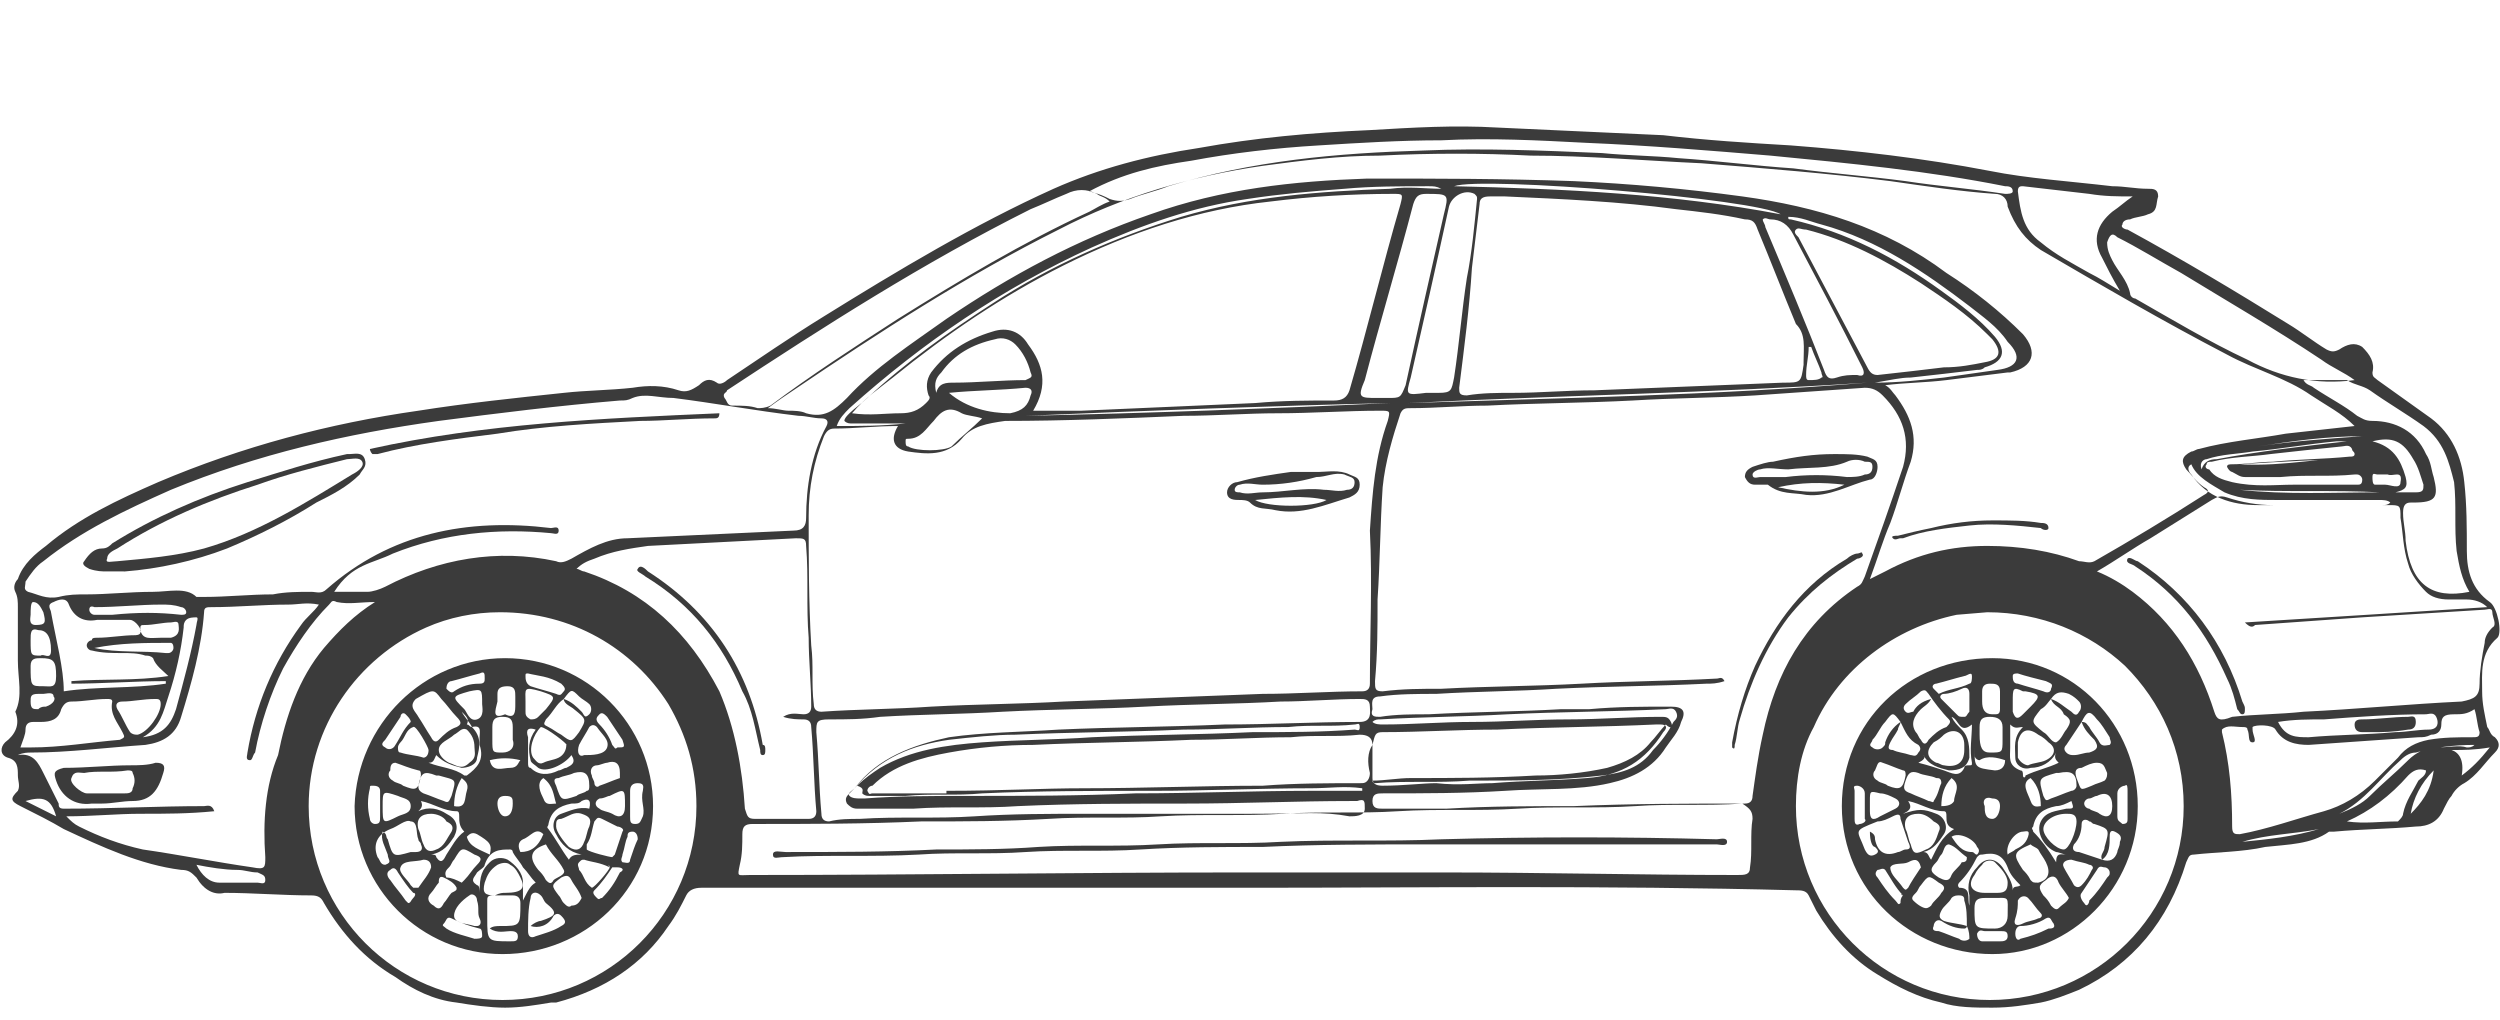 <?xml version="1.0" encoding="utf-8"?>
<!-- Generator: Adobe Illustrator 24.2.0, SVG Export Plug-In . SVG Version: 6.00 Build 0)  -->
<svg version="1.1" id="Capa_1" xmlns="http://www.w3.org/2000/svg" xmlns:xlink="http://www.w3.org/1999/xlink" x="0px" y="0px"
	 viewBox="0 0 98 40" style="enable-background:new 0 0 98 40;" xml:space="preserve">
<style type="text/css">
	.st0{fill-rule:evenodd;clip-rule:evenodd;fill:#3B3B3B;}
	.st1{fill:#3B3B3B;}
</style>
<path class="st0" d="M71.9,17.8c0.5,0,0.9,0,1.3,0.1c0.2,0.1,0.4,0.1,0.4,0.4c0,0.2-0.1,0.5-0.3,0.5c-0.8,0.2-1.6,0.7-2.5,0.6
	c-0.5-0.1-1,0-1.5-0.4C69.2,19,69,19,68.8,19c-0.2,0-0.3-0.1-0.4-0.3c0-0.2,0.1-0.3,0.3-0.4c0.3-0.1,0.6-0.2,0.8-0.2
	C70.4,17.9,71.1,17.8,71.9,17.8L71.9,17.8z M70.1,18.4c-0.4,0-0.8-0.1-1.1,0c-0.1,0-0.3,0.1-0.3,0.2c0,0.2,0.2,0.1,0.3,0.1
	c0.3,0,0.7,0,1,0c0.8-0.1,1.6-0.1,2.4,0c0.2,0,0.5,0,0.7-0.1c0.2,0,0.3-0.1,0.3-0.3c0-0.2-0.1-0.2-0.3-0.2c-0.2-0.1-0.5-0.1-0.7,0
	C71.7,18.4,70.9,18.3,70.1,18.4L70.1,18.4z M69.7,19.1c0.9,0.2,1.8,0.3,2.6-0.1C71.4,18.9,70.6,18.9,69.7,19.1z"/>
<path class="st0" d="M67.9,29.1c0.2-1.1,0.5-2.1,0.9-3c0.8-1.7,1.9-3.2,3.6-4.2c0.1-0.1,0.3-0.2,0.4-0.2c0.1,0,0.2-0.1,0.2,0
	c0.1,0.1-0.1,0.2-0.2,0.2c-1,0.6-1.9,1.3-2.7,2.3c-0.9,1.2-1.5,2.6-1.9,4c-0.1,0.3-0.1,0.7-0.2,1c0,0.1,0,0.2-0.1,0.1
	C67.9,29.2,67.9,29.1,67.9,29.1L67.9,29.1z"/>
<path class="st0" d="M51.7,18.5c0.3,0,0.8-0.1,1.2,0.1c0.2,0.1,0.4,0.1,0.4,0.4c0,0.3-0.2,0.4-0.4,0.5c-1,0.3-1.9,0.7-2.9,0.5
	c-0.4-0.1-0.7,0-1-0.3c-0.1-0.1-0.3-0.1-0.4-0.1c-0.2,0-0.5,0-0.5-0.3c0-0.2,0.2-0.4,0.4-0.4c0.7-0.2,1.4-0.3,2.1-0.4
	C50.9,18.5,51.2,18.5,51.7,18.5L51.7,18.5z M49.5,19c-0.3,0-0.6-0.1-0.9,0c-0.1,0-0.2,0.1-0.2,0.2c0,0.1,0.1,0.1,0.2,0.1
	c0.3,0.1,0.6,0,0.9,0c0.8,0,1.6-0.2,2.4-0.1c0.3,0,0.6,0.1,0.9,0c0.2,0,0.3-0.1,0.3-0.3c0-0.2-0.2-0.2-0.4-0.3
	c-0.4-0.1-0.7,0.1-1.1,0.1C50.9,18.9,50.2,19,49.5,19L49.5,19z M49.2,19.6c0.5,0.3,2.3,0.3,2.8,0C51.1,19.4,50.2,19.5,49.2,19.6z"/>
<path class="st0" d="M78.1,20.4c0.7,0,1.3,0,1.9,0.1c0.1,0,0.3,0,0.3,0.2c0,0.1-0.2,0.1-0.3,0c-0.9-0.1-1.9-0.2-2.8-0.1
	c-0.9,0.1-1.8,0.2-2.6,0.5c0,0-0.1,0-0.1,0c-0.1,0-0.2,0.1-0.3,0C74.1,21,74.3,21,74.4,21c0.4-0.1,0.8-0.2,1.3-0.3
	C76.5,20.5,77.3,20.4,78.1,20.4L78.1,20.4z"/>
<path class="st0" d="M4.2,22.4c-0.2,0-0.4,0-0.7-0.1c-0.2-0.1-0.3-0.2-0.2-0.3c0.2-0.3,0.4-0.5,0.7-0.5c0.2,0,0.3-0.1,0.4-0.2
	c1.6-1,3.4-1.8,5.3-2.4c1.3-0.4,2.5-0.8,3.9-1.1c0,0,0.1,0,0.1,0c0.2,0,0.5-0.1,0.6,0.2c0.1,0.3-0.1,0.4-0.2,0.6
	c-0.5,0.5-1.1,0.8-1.7,1.1c-1.1,0.7-2.3,1.3-3.5,1.8c-1.3,0.5-2.7,0.8-4,0.9C4.7,22.4,4.5,22.4,4.2,22.4L4.2,22.4z M4.6,22
	c1.1-0.1,2.3-0.2,3.4-0.5c2.1-0.6,4-1.8,5.8-2.9c0.2-0.1,0.5-0.3,0.4-0.5c-0.1-0.2-0.4-0.1-0.6-0.1c-1.2,0.3-2.4,0.6-3.5,1
	c-1.9,0.6-3.8,1.4-5.5,2.5c-0.2,0.1-0.4,0.2-0.4,0.4C4.1,22.1,4.4,22,4.6,22L4.6,22z"/>
<path class="st0" d="M14.5,17.6c4.5-1,9.1-1.2,13.7-1.4c0,0.2-0.1,0.2-0.2,0.2c-1,0-2,0.1-2.9,0.1c-1.9,0.1-3.8,0.2-5.6,0.5
	c-1.6,0.2-3.2,0.4-4.7,0.8c-0.1,0-0.1,0-0.2,0C14.5,17.7,14.5,17.6,14.5,17.6z"/>
<path class="st0" d="M61.2,33.1c-1.7,0-3.5,0-5.2,0c-2.2,0-4.4,0-6.5,0.1c-1.6,0-3.2,0-4.8,0.1c-1.5,0.1-3,0-4.5,0.1
	c-1.4,0.1-2.8,0-4.2,0.1c-1.8,0.1-3.6,0-5.3,0.1c-0.2,0-0.4,0.1-0.4-0.1c0-0.2,0.3-0.1,0.5-0.1c2,0,4,0,5.9-0.1c1.3,0,2.7,0,4-0.1
	c1.6-0.1,3.1,0,4.7-0.1c1.6-0.1,3.2,0,4.8-0.1c2.1-0.1,4.2,0,6.3-0.1c3.6-0.1,7.2-0.1,10.8,0c0.1,0,0.4-0.1,0.4,0.1
	c0,0.2-0.3,0.1-0.4,0.1C65.2,33.1,63.2,33.1,61.2,33.1C61.2,33.1,61.2,33.1,61.2,33.1L61.2,33.1z"/>
<path class="st0" d="M88,27.8c0,0.1,0,0.2-0.1,0.2c-0.1,0-0.1-0.1-0.2-0.2c-0.1-0.4-0.2-0.8-0.4-1.2c-0.8-1.8-1.9-3.3-3.6-4.4
	c-0.1-0.1-0.4-0.1-0.3-0.3c0.1-0.1,0.3,0.1,0.4,0.1c2,1.3,3.4,3.2,4.1,5.5C88,27.7,88,27.7,88,27.8z"/>
<path class="st0" d="M19.8,25.8c3.2,0,5.8,2.6,5.8,5.8c0,3.3-2.7,5.8-5.9,5.8c-3.2,0-5.8-2.6-5.8-5.8C14,28.4,16.6,25.8,19.8,25.8
	L19.8,25.8z M22.1,27.4c-0.3,0.2-0.4,0.5-0.7,0.8c-0.1,0.2-0.1,0.2,0.1,0.3c0.2,0.1,0.3,0.2,0.5,0.3c0.4,0.3,0.4,0.3,0.7-0.1
	c0.3-0.5,0.3-0.5-0.2-0.9C22.4,27.7,22.1,27.6,22.1,27.4c0.3,0.1,0.5,0.3,0.7,0.5c0.1,0.1,0.1,0.3,0.3,0.1c0.1-0.1,0.1-0.3,0-0.4
	c-0.1-0.1-0.3-0.2-0.4-0.3C22.4,27,22.4,27,22.1,27.4L22.1,27.4z M16.4,28.1c0.2,0.3,0.3,0.5,0.5,0.8c0.1,0.2,0.2,0.2,0.3,0.1
	c0.2-0.2,0.4-0.4,0.7-0.5c0.2-0.1,0.2-0.2,0-0.4c-0.2-0.2-0.4-0.5-0.6-0.7c-0.3-0.4-0.3-0.4-1,0C16,27.7,16.3,27.9,16.4,28.1z
	 M15,32.6c0.2,0.1,0.1,0.2,0.2,0.3c0.2,0.7,0.2,0.7,0.9,0.5c0.1,0,0.1,0,0.2,0c0.2,0,0.3-0.1,0.2-0.3c0-0.1-0.1-0.1-0.1-0.2
	c-0.1-0.2,0-0.7-0.3-0.7c-0.2-0.1-0.5,0.2-0.8,0.3c-0.5,0.2-0.7,0.6-0.5,1.1c0.1,0.1,0.1,0.3,0.3,0.3c0.3-0.1,0.1-0.2,0.1-0.4
	C15.1,33.2,14.9,32.9,15,32.6L15,32.6z M19.2,36.4c0.1-0.1,0.3-0.1,0.4-0.1c0.8,0,0.8,0,0.8-0.9c0-0.2-0.1-0.3-0.3-0.3
	c-0.3,0-0.6,0-0.8,0c-0.2,0-0.2,0.1-0.2,0.2c0,0.2,0,0.4,0,0.7c0,0.9,0,0.9,0.9,0.9c0.2,0,0.3,0,0.3-0.2c0-0.2-0.2-0.2-0.3-0.2
	C19.8,36.5,19.5,36.6,19.2,36.4L19.2,36.4z M20.8,36.3c0.1-0.1,0.3-0.2,0.4-0.2c0.6-0.2,0.7-0.3,0.2-0.7c-0.1-0.1-0.1-0.2-0.2-0.3
	c-0.2-0.2-0.4-0.1-0.4,0.1c-0.1,0.4-0.1,0.9-0.1,1.3c0,0.2,0.1,0.3,0.3,0.2c0.3-0.1,0.7-0.2,1-0.4c0.2-0.1,0.2-0.2,0-0.4
	c-0.1-0.1-0.2-0.1-0.3,0C21.5,36.3,21.1,36.4,20.8,36.3L20.8,36.3z M24.4,32.6c0.1-0.1-0.1-0.2-0.2-0.2c-0.2-0.1-0.4-0.2-0.6-0.3
	c-0.2-0.1-0.2,0-0.3,0.1c-0.1,0.3-0.1,0.6-0.3,0.9c0,0.1,0,0.1,0,0.2c0.1,0.1,0.9,0.3,1,0.3c0,0,0.1-0.1,0.1-0.1
	C24.2,33.2,24.3,32.9,24.4,32.6z M16.9,31.9c-0.4,0-0.6,0.2-0.5,0.6c0.1,0.2,0.1,0.4,0.2,0.6c0.1,0.3,0.3,0.3,0.5,0.2
	c0.3-0.1,0.4-0.4,0.6-0.7c0.1-0.2,0-0.3-0.2-0.4C17.4,32,17.1,31.9,16.9,31.9L16.9,31.9z M21.2,28.5C21.2,28.5,21.1,28.6,21.2,28.5
	c-0.3,0.3-0.5,0.9-0.3,1.2c0.1,0.1,0.2,0.3,0.4,0.2c0.2-0.1,0.4-0.1,0.6-0.2c0.2-0.1,0.3-0.3,0.3-0.5C22.3,29.2,21.4,28.5,21.2,28.5
	L21.2,28.5z M18.6,29.3c0-0.3-0.1-0.5-0.3-0.7c-0.2-0.1-0.3,0.1-0.5,0.2c-0.2,0.2-0.6,0.3-0.6,0.6c0,0.2,0.2,0.4,0.4,0.5
	c0.3,0.1,0.5,0.3,0.8,0C18.7,29.7,18.6,29.5,18.6,29.3L18.6,29.3z M21.8,32.4c0,0.2,0.3,0.6,0.5,0.8c0.3,0.2,0.5,0.1,0.6-0.2
	c0.1-0.2,0.1-0.4,0.2-0.6c0.1-0.3,0-0.4-0.3-0.5c-0.3-0.1-0.5,0.1-0.8,0.2C21.8,32.1,21.8,32.2,21.8,32.4L21.8,32.4z M19.8,35
	c0.7,0,0.8-0.2,0.6-0.6c-0.1-0.2-0.2-0.4-0.4-0.5c-0.1-0.1-0.3-0.1-0.5,0c-0.3,0.2-0.4,0.4-0.5,0.7c-0.1,0.4,0,0.5,0.4,0.5
	C19.6,35,19.7,35,19.8,35L19.8,35z M19.7,29.5c0.3,0,0.5-0.2,0.4-0.5c0-0.2,0-0.3,0-0.5c0-0.3-0.1-0.4-0.4-0.4
	c-0.3,0-0.4,0.1-0.4,0.4c0,0.1,0,0.3,0,0.5C19.3,29.5,19.3,29.5,19.7,29.5L19.7,29.5z M16.4,30.8c0,0.1,0,0.2,0.2,0.3
	c0.3,0.1,0.5,0.2,0.8,0.3c0.2,0.1,0.2,0,0.3-0.2c0.2-0.7,0.2-0.6-0.5-0.8c0,0-0.1,0-0.1,0C16.6,30.2,16.5,30.3,16.4,30.8L16.4,30.8z
	 M21.4,33.1C21.3,33.1,21.3,33.1,21.4,33.1c-0.6,0.2-0.7,0.5-0.3,1c0.1,0.1,0.2,0.2,0.3,0.4c0.1,0.1,0.2,0.2,0.3,0
	c0.1-0.1,0.5-0.2,0.4-0.4C21.9,33.7,21.6,33.5,21.4,33.1C21.4,33.1,21.4,33.1,21.4,33.1L21.4,33.1z M23.1,30.8
	c0-0.5-0.2-0.6-0.6-0.5c-0.2,0.1-0.4,0.1-0.6,0.2c-0.2,0-0.2,0.1-0.1,0.3c0.2,0.6,0.2,0.6,0.8,0.4c0.1-0.1,0.3-0.1,0.4-0.2
	C23.1,31,23.1,30.9,23.1,30.8z M18.1,34.6c0,0,0.1-0.1,0.1-0.1c0.2-0.2,0.3-0.4,0.5-0.6c0.2-0.2,0.2-0.3-0.1-0.4
	c-0.5-0.3-0.5-0.3-0.8,0.2c-0.1,0.1-0.1,0.2-0.2,0.3c-0.1,0.1-0.2,0.2-0.1,0.4C17.7,34.4,17.9,34.5,18.1,34.6L18.1,34.6z M24.5,31.6
	c0-0.7,0-0.7-0.6-0.4c-0.1,0-0.2,0.1-0.4,0.1c-0.2,0.1-0.2,0.3,0,0.4c0.1,0.1,0.3,0.1,0.5,0.2C24.3,32.1,24.5,32,24.5,31.6z
	 M16.6,29.7c0.1,0,0.2-0.1,0.2-0.3c0-0.1-0.5-1-0.6-0.9c-0.3,0.1-0.3,0.4-0.5,0.6c0,0-0.1,0.1-0.1,0.2c0,0.1,0,0.2,0.1,0.2
	C16,29.6,16.3,29.6,16.6,29.7L16.6,29.7z M18.8,36c-0.1-0.2,0-0.4-0.1-0.7c0-0.2-0.2-0.3-0.3-0.2c-0.3,0.2-0.6,0.5-0.6,0.8
	c0,0.3,0.5,0.3,0.8,0.4c0,0,0,0,0.1,0C18.8,36.3,18.9,36.2,18.8,36L18.8,36z M16.9,34c0-0.2-0.1-0.3-0.3-0.3c-0.3,0.1-0.8,0-0.9,0.3
	c-0.1,0.2,0.3,0.5,0.4,0.7c0,0,0.1,0.1,0.1,0.1c0.1,0,0.1,0,0.2,0C16.6,34.5,16.8,34.3,16.9,34L16.9,34z M22.9,29.6
	c0.3,0,0.8,0,0.9-0.3c0.1-0.3-0.2-0.5-0.4-0.8c-0.1-0.1-0.2-0.1-0.3,0c-0.1,0.2-0.3,0.5-0.4,0.7C22.6,29.5,22.7,29.7,22.9,29.6z
	 M23.9,34C23.9,33.9,23.8,33.9,23.9,34c-0.4-0.2-0.7-0.2-1-0.3c-0.1,0-0.1,0-0.2,0.1c-0.1,0.1,0,0.2,0,0.3c0.2,0.2,0.2,0.5,0.5,0.7
	C23.3,34.8,23.9,34.1,23.9,34z M20.6,27.5v0.4c0,0.1,0,0.2,0.2,0.3c0.1,0,0.2,0,0.3-0.1c0.1-0.1,0.2-0.2,0.3-0.3
	c0.4-0.5,0.4-0.5-0.2-0.7C20.5,26.9,20.6,27,20.6,27.5L20.6,27.5z M15,31.6c0,0.7,0,0.7,0.6,0.4c0.2-0.1,0.5-0.1,0.5-0.4
	c0-0.3-0.3-0.3-0.5-0.4C15,31,15,31,15,31.6z M18.9,27.6c0-0.6,0-0.6-0.5-0.5c-0.7,0.2-0.7,0.2-0.2,0.7c0.1,0.1,0.2,0.5,0.5,0.4
	C19,28.1,18.9,27.7,18.9,27.6z M19.8,28c0.4,0.2,0.4-0.1,0.4-0.4c0-0.1,0-0.2,0-0.3c0-0.2,0-0.4-0.3-0.4c-0.3,0-0.4,0.1-0.4,0.3
	c0,0.1,0,0.2,0,0.3C19.4,27.9,19.3,28.2,19.8,28L19.8,28z M15.5,29.9c-0.2,0-0.2,0.2-0.2,0.3c-0.1,0.1-0.1,0.3,0.1,0.4
	c0.1,0.1,0.3,0.1,0.4,0.2c0.5,0.2,0.6,0.2,0.7-0.4c0-0.1,0-0.2-0.1-0.2C16,30.1,15.8,30,15.5,29.9L15.5,29.9z M24.3,30.3
	c0-0.4-0.2-0.5-0.5-0.4c-0.1,0-0.3,0.1-0.4,0.1c-0.2,0-0.3,0.2-0.2,0.4c0,0.1,0.1,0.2,0.1,0.3c0,0.1,0.1,0.2,0.2,0.1
	c0.3-0.1,0.5-0.2,0.8-0.3C24.3,30.5,24.3,30.4,24.3,30.3L24.3,30.3z M18.1,27.9C18.1,27.9,18.1,28,18.1,27.9
	c0.1,0.2,0.3,0.4,0.4,0.6c0.4,0.4,0.3,0.8,0.2,1.2c0,0.3-0.4,0.4-0.6,0.4c-0.4-0.1-0.7-0.2-1-0.5c-0.1,0.2-0.1,0.3-0.3,0.3
	c0.5,0.2,1,0.2,1.4,0.5c0.1,0,0.1,0,0.1,0c0.4-0.3,0.7-0.6,0.5-1.2c0-0.1,0-0.2,0-0.3c0-0.2,0.1-0.5-0.3-0.4c-0.1,0-0.1-0.1-0.2-0.1
	C18.4,28.2,18.3,28.1,18.1,27.9L18.1,27.9z M17.9,34.8c-0.1-0.2-0.3-0.3-0.5-0.4c-0.2-0.1-0.2,0.1-0.2,0.2c-0.1,0.1-0.2,0.3-0.3,0.4
	c-0.2,0.2-0.1,0.4,0.1,0.5c0.2,0.2,0.3,0.1,0.4-0.1c0.1-0.1,0.2-0.3,0.3-0.4C17.9,34.9,17.9,34.9,17.9,34.8L17.9,34.8z M22.8,35.2
	C22.8,35.2,22.8,35.1,22.8,35.2c-0.1-0.3-0.3-0.5-0.4-0.7c-0.1-0.2-0.2-0.2-0.4-0.1c-0.4,0.3-0.4,0.3-0.1,0.7
	c0.1,0.1,0.1,0.2,0.2,0.3c0.1,0.1,0.2,0.2,0.3,0.1C22.6,35.5,22.7,35.4,22.8,35.2L22.8,35.2z M21,34.6c-0.2-0.2-0.3-0.4-0.5-0.6
	c-0.1-0.2-0.3-0.4-0.4-0.6c0-0.1-0.1-0.1-0.1-0.1c-0.4,0-0.8,0-1,0.6c0,0.1-0.2,0.2-0.3,0.3c-0.1,0.2-0.3,0.3,0,0.5
	c0.1,0,0.1,0.2,0.1,0.3c0-0.7,0.1-0.9,0.4-1.2c0.2-0.2,0.5-0.2,0.7-0.1c0.3,0.2,0.6,0.5,0.6,0.9c0,0.2,0,0.5,0,0.7
	C20.7,34.9,20.8,34.7,21,34.6L21,34.6z M16.4,31.8c0.4-0.2,0.8-0.1,1.1,0.1c0.4,0.2,0.5,0.5,0.3,0.9c-0.2,0.3-0.4,0.6-0.9,0.7
	c0.1,0,0.2,0,0.2,0.1c0.2,0.3,0.3,0.1,0.4-0.1c0.2-0.3,0.4-0.7,0.7-0.9C18,32.4,18,32.2,18,32c0-0.1,0-0.2-0.1-0.2
	c-0.5,0-0.9-0.3-1.4-0.4C16.6,31.6,16.5,31.7,16.4,31.8L16.4,31.8z M22.3,33.7c0.1-0.2,0.3-0.2,0.5-0.2c-0.5-0.1-0.8-0.4-1-0.8
	c-0.2-0.3-0.1-0.7,0.2-0.8c0.3-0.1,0.7-0.3,1.1-0.2c0.1-0.4-0.1-0.4-0.3-0.3c-0.1,0.1-0.2,0.1-0.4,0.1c-0.5,0.1-0.8,0.3-0.9,0.8
	c0,0.1-0.1,0.1,0,0.2C21.8,32.9,22,33.3,22.3,33.7L22.3,33.7z M14.9,31.6L14.9,31.6c0-0.2,0-0.4,0-0.6c0-0.2-0.2-0.2-0.3-0.2
	c-0.1,0-0.1,0-0.1,0.1c-0.1,0.4-0.1,0.8,0,1.2c0,0.1,0.1,0.2,0.2,0.2c0.2,0,0.2-0.1,0.2-0.3C14.9,31.9,14.9,31.8,14.9,31.6
	L14.9,31.6z M24.2,29.3c0.3,0,0.3,0,0.2-0.3c-0.2-0.3-0.4-0.6-0.6-0.9c-0.1-0.1-0.2-0.2-0.3-0.1c-0.1,0.1-0.2,0.2,0,0.4
	c0.2,0.2,0.4,0.5,0.5,0.8C24.1,29.3,24.1,29.4,24.2,29.3z M16.1,28.3c0-0.1-0.1-0.2-0.2-0.3c-0.1-0.1-0.2,0-0.2,0.1
	c-0.2,0.3-0.4,0.6-0.6,0.9c-0.1,0.1-0.2,0.2,0,0.3c0.1,0.1,0.3,0.1,0.4-0.1C15.7,28.9,15.8,28.6,16.1,28.3
	C16.1,28.4,16.1,28.3,16.1,28.3L16.1,28.3z M19,26.6c0-0.2,0-0.3-0.2-0.2c-0.4,0.1-0.7,0.2-1.1,0.3c-0.1,0-0.2,0.1-0.2,0.3
	c0.1,0.1,0.2,0.2,0.3,0.1c0.3-0.2,0.6-0.3,1-0.3C19,26.8,19,26.7,19,26.6L19,26.6z M22.4,29.6c-0.3,0.4-1,0.7-1.3,0.5
	c-0.1-0.1-0.3-0.2-0.3-0.3c-0.1-0.4-0.1-0.8,0.2-1.2c-0.3-0.1-0.4,0-0.3,0.3c0,0.3,0,0.6,0,1c0,0.1,0,0.2,0.1,0.2
	c0.3,0.3,0.7,0.3,1.1,0.1c0.1,0,0.2-0.1,0.3-0.1C22.4,30,22.6,29.9,22.4,29.6z M16,35.4c0.1,0,0.1-0.1,0.2-0.2
	c0.1-0.1,0.1-0.2,0-0.2c-0.2-0.2-0.4-0.5-0.6-0.8c-0.1-0.2-0.2-0.2-0.3-0.1c-0.2,0.1-0.1,0.3,0,0.4c0.2,0.3,0.4,0.5,0.6,0.8
	C15.9,35.3,16,35.4,16,35.4L16,35.4z M24.2,34c-0.1,0-0.1,0-0.2,0c-0.2,0.3-0.4,0.6-0.7,0.9c-0.1,0.1,0,0.2,0.1,0.3
	c0.1,0.1,0.1,0,0.2,0c0.3-0.3,0.5-0.6,0.7-1C24.5,34.1,24.4,34,24.2,34L24.2,34z M20.7,26.4c-0.1,0-0.1,0-0.1,0.1
	c0,0.1,0,0.3,0.2,0.4c0.3,0.1,0.7,0.2,1,0.3c0.2,0.1,0.2,0,0.3-0.1c0.1-0.1,0-0.2-0.1-0.3C21.5,26.5,21.1,26.5,20.7,26.4L20.7,26.4z
	 M24.7,31.7C24.7,31.7,24.7,31.7,24.7,31.7c0,0.1,0,0.2,0,0.3c0,0.2,0,0.3,0.2,0.3c0.2,0,0.2-0.1,0.3-0.3c0.1-0.3-0.1-0.6,0-1
	c0-0.1,0.1-0.3-0.2-0.3c-0.2,0-0.3,0.1-0.3,0.3C24.7,31.3,24.7,31.5,24.7,31.7L24.7,31.7z M18.6,36.8c0.1,0,0.3,0,0.3-0.1
	c0-0.1,0-0.3-0.1-0.3c-0.4-0.1-0.7-0.2-1.1-0.4c-0.2-0.1-0.2,0.1-0.3,0.2c-0.1,0.1,0,0.1,0.1,0.2C17.8,36.6,18.3,36.7,18.6,36.8
	L18.6,36.8z M25,32.9c0-0.2-0.1-0.3-0.2-0.3c-0.2,0-0.2,0.1-0.2,0.2c-0.1,0.2-0.1,0.4-0.2,0.7c0,0.1-0.1,0.2,0,0.3
	c0.1,0,0.3,0.1,0.3-0.1C24.8,33.4,24.9,33.1,25,32.9L25,32.9z M21.3,30.5c-0.3,0.2-0.1,0.6,0,0.8c0.1,0.3,0.3,0.2,0.5,0.2
	C21.7,31.2,21.7,30.8,21.3,30.5z M20.1,31.5c0-0.2,0-0.3-0.3-0.3c-0.2,0-0.3,0.1-0.3,0.3c0,0.2,0.1,0.5,0.3,0.5
	C20,32,20.1,31.8,20.1,31.5L20.1,31.5z M19.2,33.5c0.1-0.4,0-0.5-0.5-0.8c-0.2-0.1-0.3,0-0.4,0.1C18.4,33.2,18.8,33.3,19.2,33.5z
	 M17.8,31.6c0.5,0.1,0.4-0.3,0.5-0.6c0.1-0.3-0.1-0.4-0.2-0.5C17.9,30.8,17.8,31.2,17.8,31.6L17.8,31.6z M21.3,32.7
	c-0.3-0.3-0.5,0.1-0.8,0.2c-0.2,0.1-0.2,0.3-0.1,0.5C20.8,33.4,21.1,33.2,21.3,32.7z M20.4,29.8c-0.4-0.1-0.8-0.1-1.2,0
	c0.1,0.5,0.5,0.3,0.8,0.3C20.3,30.1,20.3,29.9,20.4,29.8z"/>
<path class="st0" d="M83.8,31.6c0,3.2-2.6,5.8-5.7,5.8c-3.2,0-5.9-2.5-5.9-5.8c0-3.3,2.6-5.8,5.9-5.8C81.3,25.8,83.8,28.4,83.8,31.6
	z M77.1,36.3c0,0.1-0.1,0.1-0.1,0.1c-0.3,0-0.6-0.1-0.9-0.3c-0.2-0.1-0.3,0.1-0.3,0.2c-0.1,0.2,0.1,0.2,0.2,0.2
	c0.3,0.1,0.5,0.2,0.8,0.3c0.1,0.1,0.3,0.1,0.4,0C77.2,36.7,77.2,36.5,77.1,36.3c0-0.4,0-0.7-0.1-1c0-0.1,0-0.2-0.2-0.2
	c-0.1,0-0.2,0-0.3,0.1c-0.1,0.2-0.3,0.3-0.4,0.5c-0.1,0.2-0.1,0.3,0.1,0.4C76.5,36.2,76.8,36.2,77.1,36.3L77.1,36.3z M74.5,28.3
	c-0.3-0.4-0.3-0.4-0.6,0c-0.2,0.2-0.3,0.5-0.5,0.7c0,0.1-0.2,0.2,0,0.3c0.1,0.1,0.3,0.1,0.4,0c0.1-0.1,0.1-0.1,0.1-0.2
	C74,28.8,74.2,28.5,74.5,28.3c0,0.1-0.1,0.2-0.1,0.3c-0.1,0.2-0.2,0.3-0.3,0.5c-0.1,0.2-0.1,0.3,0.1,0.3c0.2,0.1,0.4,0.1,0.7,0.2
	c0.1,0,0.2,0.1,0.3-0.1c0.1-0.1,0.1-0.2,0-0.3C74.8,29,74.7,28.7,74.5,28.3L74.5,28.3z M81.6,28.3c-0.2,0.3-0.4,0.6-0.6,0.9
	c-0.1,0.1-0.1,0.2,0,0.3c0.1,0.1,0.2,0.1,0.3,0.1c0.2,0,0.4-0.1,0.6-0.1c0.3-0.1,0.4-0.2,0.2-0.5C81.9,28.8,81.7,28.6,81.6,28.3
	c0.2,0,0.2,0.1,0.3,0.2c0.1,0.2,0.3,0.4,0.4,0.6c0.1,0.2,0.3,0.1,0.4,0.1c0.1-0.1,0-0.2,0-0.3c-0.2-0.3-0.3-0.5-0.5-0.7
	C81.9,27.8,81.8,27.9,81.6,28.3L81.6,28.3z M80.4,27.4c-0.1,0.1-0.2,0.3-0.4,0.4c-0.4,0.5-0.4,0.5,0.1,0.9c0.2,0.1,0.3,0.4,0.5,0.4
	c0.2-0.1,0.3-0.4,0.4-0.5c0.2-0.3,0.2-0.4-0.1-0.6C80.8,27.7,80.5,27.7,80.4,27.4c0.3,0.1,0.5,0.3,0.8,0.5c0.1,0.1,0.2,0.2,0.3,0
	c0.1-0.1,0.1-0.3,0-0.4c-0.1-0.1-0.2-0.2-0.4-0.3C80.8,27.1,80.6,27.1,80.4,27.4L80.4,27.4z M82.4,33.7c0.3,0.1,0.5,0,0.6-0.3
	c0-0.1,0.1-0.2,0.1-0.4c0.1-0.2,0-0.3-0.2-0.4c-0.2-0.1-0.2,0.1-0.2,0.2C82.7,33.1,82.7,33.5,82.4,33.7c-0.1-0.2,0.1-0.3,0.1-0.5
	c0.2-0.7,0.2-0.7-0.4-0.9c-0.1,0-0.1-0.1-0.2-0.1c-0.1-0.1-0.3-0.1-0.3,0.1c0,0.3-0.1,0.6-0.3,0.8c-0.1,0.2,0,0.3,0.2,0.3
	C81.8,33.5,82.1,33.6,82.4,33.7L82.4,33.7z M73.3,32.6c0.2,0.1,0.2,0.2,0.2,0.3c0.1,0.5,0.4,0.7,0.9,0.5c0.1,0,0.2-0.1,0.3-0.1
	c0.2,0,0.2-0.1,0.1-0.3c-0.1-0.3-0.2-0.6-0.3-0.9c0-0.2-0.1-0.2-0.3-0.1c-0.2,0.1-0.4,0.2-0.6,0.2c-1,0.4-0.8,0.3-0.5,1.1
	c0.1,0.2,0.2,0.3,0.4,0.2c0.2-0.1,0.1-0.2,0-0.3C73.4,33.2,73.3,33,73.3,32.6L73.3,32.6z M75.7,27.4c-0.1,0.2-0.3,0.3-0.4,0.4
	c-0.3,0.3-0.4,0.6-0.2,0.9c0.1,0.1,0.1,0.2,0.2,0.3c0.1,0.2,0.2,0.2,0.3,0c0.2-0.2,0.4-0.4,0.7-0.5c0.1-0.1,0.2-0.2,0.1-0.3
	c-0.3-0.3-0.6-0.7-0.8-1c-0.1-0.1-0.1-0.2-0.3-0.1c-0.2,0.2-0.4,0.3-0.6,0.5c-0.1,0.1-0.1,0.2,0,0.3c0.1,0.1,0.2,0,0.3,0
	C75.1,27.7,75.3,27.5,75.7,27.4z M78.1,35.2c-0.1,0-0.2,0-0.3,0c-0.3,0-0.4,0.1-0.4,0.4c0,0.8,0,0.8,0.8,0.8c0.3,0,0.5-0.2,0.5-0.5
	C78.7,35.1,78.8,35.2,78.1,35.2L78.1,35.2z M75.2,31.9c-0.4,0-0.6,0.2-0.5,0.6c0.1,0.2,0.1,0.4,0.2,0.6c0.1,0.4,0.2,0.4,0.6,0.2
	c0.3-0.1,0.4-0.4,0.5-0.7c0.1-0.2,0-0.3-0.2-0.4C75.6,32,75.4,31.9,75.2,31.9L75.2,31.9z M77,29.4c0-0.1,0-0.1,0-0.2
	c0-0.5-0.4-0.7-0.8-0.4c-0.1,0.1-0.2,0.2-0.4,0.3c-0.3,0.3-0.3,0.6,0.1,0.8c0.1,0,0.2,0.1,0.3,0.1C76.7,30.1,77,29.9,77,29.4
	L77,29.4z M78,35L78,35c0.1,0,0.2,0,0.3,0c0.3,0,0.4-0.1,0.4-0.4c0-0.3-0.3-0.6-0.5-0.8c-0.1-0.1-0.4-0.1-0.5,0.1
	c-0.1,0.1-0.2,0.2-0.3,0.4c-0.3,0.4-0.1,0.7,0.4,0.7C77.9,35,78,35,78,35L78,35z M81,31.9c-0.5,0-0.9,0.3-0.9,0.6
	c0,0.3,0.5,0.8,0.8,0.8c0.2,0,0.5-0.7,0.5-1.1C81.4,31.9,81.2,31.9,81,31.9L81,31.9z M79.5,30c0.2-0.1,0.5-0.1,0.7-0.2
	c0.4-0.2,0.4-0.5,0.1-0.7c-0.1-0.1-0.2-0.2-0.4-0.3c-0.4-0.3-0.7-0.2-0.8,0.3c0,0.2,0,0.4,0,0.6C79.2,29.9,79.4,30,79.5,30L79.5,30z
	 M77.6,28.8c0,0.5,0.1,0.7,0.4,0.7c0.5,0,0.5,0,0.5-0.5c0-0.2,0-0.3,0-0.5c0-0.3-0.2-0.4-0.5-0.4c-0.3,0-0.4,0.1-0.4,0.4
	C77.6,28.7,77.6,28.7,77.6,28.8L77.6,28.8z M81.4,30.8c0-0.5-0.2-0.6-0.7-0.5c0,0-0.1,0-0.1,0c-0.7,0.2-0.7,0.2-0.5,0.9
	c0.1,0.2,0.1,0.2,0.3,0.1c0.3-0.1,0.5-0.2,0.8-0.3C81.3,31,81.4,30.9,81.4,30.8z M76.1,30.7c0-0.2-0.1-0.2-0.2-0.2
	c-0.2-0.1-0.5-0.1-0.7-0.2c-0.3-0.1-0.4,0-0.5,0.3c-0.1,0.3-0.1,0.4,0.2,0.5c0.2,0.1,0.5,0.2,0.7,0.3c0.1,0,0.2,0.1,0.2,0
	C76,31.1,76,30.9,76.1,30.7L76.1,30.7z M77.1,33.6C77.1,33.6,77.1,33.5,77.1,33.6c-0.3-0.2-0.4-0.4-0.7-0.5c-0.2,0-0.2,0.3-0.3,0.4
	c-0.1,0.1-0.1,0.2-0.2,0.3c-0.3,0.3-0.2,0.4,0.1,0.6c0.2,0.1,0.4,0.2,0.5-0.1c0.1-0.2,0.3-0.3,0.4-0.5
	C77.1,33.8,77.1,33.7,77.1,33.6L77.1,33.6z M79.6,33.1C79.6,33.1,79.6,33.2,79.6,33.1c-0.7,0.3-0.7,0.4-0.3,1
	c0.1,0.1,0.2,0.2,0.3,0.4c0.1,0.1,0.1,0.1,0.3,0.1c0.4-0.1,0.5-0.4,0.3-0.8c-0.1-0.2-0.2-0.3-0.3-0.5C79.8,33.2,79.7,33.2,79.6,33.1
	L79.6,33.1z M75.3,34c-0.1-0.4-0.3-0.3-0.5-0.2c-0.2,0.1-0.6,0-0.7,0.2c0,0.3,0.3,0.5,0.5,0.8c0.1,0.1,0.1,0.1,0.2,0
	C74.9,34.6,75.1,34.3,75.3,34L75.3,34z M73.3,31.6c0,0.1,0,0.1,0,0.2c0,0.3,0.1,0.4,0.4,0.2c0.2-0.1,0.4-0.2,0.6-0.3
	c0.2-0.1,0.2-0.3,0-0.4c-0.2-0.1-0.4-0.2-0.6-0.2c-0.4-0.1-0.4-0.1-0.4,0.3C73.3,31.5,73.3,31.6,73.3,31.6L73.3,31.6z M81.2,33.7
	c-0.2,0-0.4,0.1-0.3,0.3c0.1,0.2,0.3,0.5,0.4,0.7c0.1,0.1,0.2,0.1,0.3,0c0.2-0.2,0.3-0.4,0.4-0.6c0.1-0.1,0-0.2-0.1-0.2
	C81.7,33.8,81.5,33.8,81.2,33.7L81.2,33.7z M79,36c-0.1,0.3,0.1,0.3,0.3,0.2c0.2-0.1,0.4-0.1,0.6-0.2c0.1,0,0.2-0.1,0.1-0.2
	c-0.2-0.2-0.3-0.4-0.5-0.6c-0.1-0.1-0.3-0.1-0.4,0.1C79.1,35.5,79.1,35.7,79,36L79,36z M78.9,27.5c0,0,0,0.1,0,0.2
	c0,0.1,0,0.1,0,0.2c0.1,0.3,0.2,0.3,0.4,0.1c0.1-0.1,0.2-0.2,0.3-0.3c0.4-0.4,0.4-0.5-0.2-0.6c0,0-0.1,0-0.1,0
	C78.9,26.9,78.9,27,78.9,27.5L78.9,27.5z M77.2,27.2c0-0.2-0.1-0.3-0.3-0.2c-0.2,0.1-0.5,0.2-0.7,0.2c-0.1,0-0.2,0.1-0.1,0.2
	c0.2,0.2,0.4,0.4,0.6,0.6c0.1,0.1,0.1,0.1,0.3,0.1c0.1,0,0.1-0.1,0.2-0.2C77.2,27.7,77.2,27.5,77.2,27.2L77.2,27.2z M82.2,29.9
	c-0.2,0-0.4,0.1-0.6,0.2c-0.2,0-0.3,0.1-0.2,0.4c0.2,0.5,0.1,0.5,0.6,0.3c0.2-0.1,0.3-0.1,0.5-0.2c0.1-0.1,0.1-0.2,0.1-0.3
	C82.5,30.1,82.5,29.9,82.2,29.9z M82.8,31.6c0-0.4-0.2-0.6-0.6-0.4c-0.1,0-0.2,0.1-0.3,0.1c-0.1,0-0.2,0.1-0.2,0.2
	c0,0.1,0.1,0.2,0.2,0.2c0.1,0.1,0.3,0.1,0.4,0.2C82.6,32.1,82.8,32,82.8,31.6z M73.8,29.9c-0.2-0.1-0.2,0.1-0.3,0.3
	c-0.1,0.1-0.1,0.3,0.1,0.4c0.1,0.1,0.3,0.1,0.4,0.2c0.5,0.2,0.6,0.1,0.7-0.4c0-0.1,0-0.2-0.1-0.2C74.3,30.1,74.1,30,73.8,29.9
	L73.8,29.9z M75.5,35.6c0.1,0,0.2-0.1,0.2-0.1c0.1-0.2,0.3-0.3,0.4-0.5c0.2-0.2,0.1-0.3-0.1-0.4c-0.4-0.3-0.4-0.3-0.7,0.1
	c-0.1,0.1-0.1,0.2-0.2,0.3c-0.1,0.1-0.2,0.2-0.1,0.3C75.2,35.5,75.4,35.6,75.5,35.6z M81.1,35.2c-0.1-0.2-0.3-0.4-0.4-0.6
	c-0.1-0.3-0.3-0.3-0.5-0.1c-0.3,0.2-0.3,0.3-0.1,0.6c0.1,0.1,0.2,0.2,0.3,0.4c0.1,0.1,0.2,0.2,0.3,0.1C80.9,35.4,81,35.4,81.1,35.2
	L81.1,35.2z M77.7,27.5c0,0.3,0.1,0.5,0.4,0.5c0,0,0.1,0,0.1,0c0.1,0,0.2,0,0.2-0.2c0-0.2,0-0.5,0-0.7c0-0.3-0.2-0.3-0.4-0.3
	c-0.2,0-0.3,0.1-0.3,0.3C77.7,27.3,77.7,27.4,77.7,27.5L77.7,27.5z M75.2,29.9c0.4,0.1,0.7,0.2,1,0.3c0.3,0.1,0.6,0.3,0.8-0.1
	c0-0.1,0.1-0.1,0.2-0.1c0.1,0,0.1,0,0.1-0.1c-0.1-0.5,0-1,0-1.5c-0.5,0.4-0.5-0.2-0.8-0.3c0.1,0.2,0.2,0.3,0.4,0.5
	c0.3,0.3,0.3,0.7,0.3,1.1c-0.1,0.4-0.4,0.5-0.8,0.5c-0.4-0.1-0.8-0.2-1-0.6C75.5,29.7,75.4,29.8,75.2,29.9L75.2,29.9z M78.8,28.4
	c0,0.3,0,0.6,0,0.9c0,0.4-0.1,0.7,0.4,0.9c0.1,0,0.1,0.1,0.1,0.2c0,0.1,0.1,0.1,0.1,0c0.4-0.2,0.9-0.3,1.3-0.5
	c-0.1-0.1-0.2-0.2-0.1-0.4c-0.2,0.4-0.6,0.6-1,0.6C79.3,30.2,79,30,79,29.7c0-0.4-0.1-0.8,0.3-1.2C79.1,28.5,79,28.6,78.8,28.4z
	 M77.2,35.5c0-0.2,0-0.3,0-0.4c-0.1-0.4,0-0.8,0.3-1.1c0.3-0.4,0.7-0.4,1,0c0.2,0.3,0.4,0.6,0.4,0.9c0-0.2,0.2-0.1,0.3-0.2
	c-0.2-0.2-0.4-0.4-0.5-0.7c-0.2-0.5-0.5-0.6-1-0.5c-0.1,0-0.1,0-0.2,0.1c-0.2,0.4-0.4,0.7-0.7,1c0,0-0.1,0.1,0,0.2
	C77.3,34.8,77.1,35.2,77.2,35.5L77.2,35.5z M76.6,32.5c-0.3-0.1-0.3-0.3-0.3-0.5c0-0.1,0-0.2-0.1-0.2c-0.5,0-0.9-0.3-1.4-0.4
	c0.2,0.3,0,0.4-0.2,0.5c0.6-0.2,0.8-0.2,1.3,0c0.3,0.1,0.5,0.5,0.3,0.8c-0.2,0.3-0.4,0.6-0.8,0.7c0.2,0,0.2,0.2,0.3,0.3
	C75.9,33.3,76.1,32.8,76.6,32.5L76.6,32.5z M81,33.5c-0.1,0-0.3-0.1-0.4-0.1c-0.5-0.2-0.8-0.8-0.6-1.2c0.2-0.4,0.6-0.4,1-0.5
	c0.3,0,0.3,0,0.2-0.3c0,0,0,0,0,0c-0.2,0.1-0.4,0.2-0.6,0.2c-0.5,0.1-0.8,0.3-0.9,0.8c0,0,0,0,0,0c-0.1,0.1,0,0.1,0,0.2
	c0.3,0.3,0.6,0.7,0.9,1.2C80.6,33.4,80.8,33.5,81,33.5L81,33.5z M83,31.5L83,31.5c0,0.2,0,0.3,0,0.5c0,0.2,0.1,0.2,0.2,0.3
	c0.2,0,0.2-0.1,0.2-0.2c0-0.4,0-0.7,0-1.1c0-0.1,0-0.3-0.1-0.2c-0.1,0-0.3,0.1-0.3,0.3C83,31.2,83,31.4,83,31.5z M79.2,36.8
	c0.4-0.1,0.7-0.2,1.1-0.4c0.1,0,0.3,0,0.2-0.2c-0.1-0.1-0.1-0.3-0.3-0.2c-0.3,0.2-0.7,0.3-1,0.3c-0.1,0-0.2,0.1-0.2,0.3
	C79,36.8,79.1,36.9,79.2,36.8L79.2,36.8z M74.6,35.1C74.5,35.1,74.5,35,74.6,35.1c-0.3-0.3-0.5-0.7-0.7-1c-0.1-0.1-0.2,0-0.3,0
	c-0.1,0.1-0.1,0.2,0,0.3c0.2,0.3,0.4,0.6,0.7,0.9c0.1,0.1,0.1,0.2,0.2,0.1C74.5,35.3,74.5,35.2,74.6,35.1L74.6,35.1z M82.7,34.2
	c0-0.1-0.1-0.2-0.2-0.2c-0.1,0-0.2-0.1-0.3,0.1c-0.2,0.3-0.4,0.6-0.6,0.9c-0.1,0.1,0,0.3,0.1,0.4c0.1,0.2,0.2,0,0.2-0.1
	c0.3-0.3,0.5-0.6,0.7-0.9C82.7,34.3,82.7,34.3,82.7,34.2L82.7,34.2z M79.1,26.4c-0.1,0-0.2,0-0.2,0.1c0,0.1,0,0.3,0.2,0.3
	c0.3,0.1,0.7,0.2,1,0.3c0.2,0.1,0.3,0,0.3-0.1c0.1-0.2,0-0.2-0.2-0.3C79.8,26.6,79.4,26.5,79.1,26.4L79.1,26.4z M76,27.2
	c0.4-0.2,0.8-0.2,1.2-0.4c0.1,0,0.1-0.2,0.1-0.3c0-0.2-0.2,0-0.3,0c-0.4,0.1-0.7,0.2-1.1,0.3c-0.1,0-0.2,0.1-0.1,0.2
	C75.8,27,75.9,27.1,76,27.2L76,27.2z M72.7,31.5c0,0.2,0,0.4,0,0.6c0,0.1,0,0.3,0.2,0.2c0.1,0,0.3-0.1,0.2-0.2c0-0.3,0-0.7,0-1
	c0-0.2-0.2-0.3-0.3-0.3c-0.2,0-0.1,0.1-0.1,0.2C72.7,31.2,72.7,31.4,72.7,31.5L72.7,31.5z M78.6,29.8c-0.3-0.1-0.7-0.2-1,0
	c-0.1,0-0.2-0.1-0.2-0.2c0-0.2,0-0.4,0-0.7c0,0.1,0,0.3,0,0.4c0,0.8,0,0.8,0.8,0.9C78.5,30.2,78.6,30,78.6,29.8L78.6,29.8z
	 M78.1,36.5c-0.1,0-0.2,0-0.3,0c-0.1,0-0.2-0.1-0.3,0.1c0,0.2,0.1,0.3,0.2,0.3c0.2,0,0.4,0,0.7,0c0.1,0,0.3,0,0.3-0.2
	c0-0.2-0.1-0.2-0.3-0.2C78.3,36.5,78.2,36.5,78.1,36.5L78.1,36.5z M79.6,30.5c-0.4,0.2-0.1,0.6,0,0.9c0.1,0.3,0.3,0.2,0.4,0.2
	C80,31.2,79.9,30.8,79.6,30.5z M76.5,30.5c-0.3,0.3-0.4,0.7-0.4,1.1c0.1,0,0.4,0,0.5-0.2C76.6,31.1,76.9,30.8,76.5,30.5z M78.7,33.5
	c0.1-0.1,0.2-0.1,0.3-0.2c0.2-0.1,0.4-0.2,0.5-0.5c0.1-0.3-0.1-0.2-0.2-0.2C79,32.6,78.6,33.1,78.7,33.5z M77.8,31.6
	c0,0.2,0,0.5,0.3,0.5c0.2,0,0.3-0.3,0.3-0.5c0-0.2-0.1-0.3-0.3-0.3C77.8,31.2,77.7,31.4,77.8,31.6L77.8,31.6z M76.5,32.8
	c0.2,0.3,0.4,0.6,0.8,0.6c0.1,0,0.1,0.1,0.2,0.1c0.1-0.1,0.1-0.2,0-0.3C77.4,32.9,76.8,32.6,76.5,32.8L76.5,32.8z"/>
<path class="st0" d="M4,31.5c-0.1,0-0.3,0-0.4,0c-0.7,0.1-1.2-0.3-1.4-0.9c-0.1-0.3-0.1-0.4,0.3-0.5c0.9,0,1.8-0.1,2.6-0.1
	c0.3,0,0.7,0,1-0.1c0.3,0,0.4,0.1,0.3,0.4c-0.2,0.7-0.5,1.1-1.2,1.1C4.8,31.4,4.4,31.5,4,31.5L4,31.5z M4.2,31.1L4.2,31.1
	c0.2,0,0.5,0,0.7,0c0.1,0,0.3,0,0.3-0.2c0.1-0.2,0.1-0.4,0-0.6c0-0.1-0.1-0.1-0.2-0.1c-0.6,0.1-1.2,0-1.7,0.1
	c-0.2,0-0.4-0.1-0.5,0.2c-0.1,0.2,0.4,0.6,0.6,0.6c0.1,0,0.1,0,0.2,0C3.8,31.1,4,31.1,4.2,31.1L4.2,31.1z"/>
<path class="st0" d="M30,29.4c0,0.1,0,0.2-0.1,0.2c-0.1,0-0.1-0.1-0.1-0.2c-0.2-0.8-0.3-1.6-0.7-2.3c-0.8-1.9-2-3.4-3.8-4.5
	c-0.1-0.1-0.4-0.2-0.3-0.3c0.1-0.2,0.3,0,0.4,0.1c2.5,1.6,4,3.9,4.5,6.8C30,29.2,30,29.3,30,29.4L30,29.4z"/>
<path class="st0" d="M93,28.7c-0.2,0-0.3,0-0.4,0c-0.2,0-0.3-0.1-0.3-0.3c0-0.2,0.2-0.2,0.3-0.2c0.6,0,1.2-0.1,1.8-0.1
	c0.1,0,0.3-0.1,0.3,0.2c0,0.2-0.1,0.3-0.3,0.3C93.8,28.7,93.4,28.7,93,28.7L93,28.7z"/>
<path class="st1" d="M97.8,28.9c-0.2-0.1-0.2-0.3-0.3-0.4c-0.1-0.5-0.2-0.9-0.2-1.4c0-0.7-0.1-1.5,0.6-2.1c0.2-0.2,0-1.2-0.3-1.4
	c-0.7-0.5-0.9-1.2-0.9-2c0-0.9,0-1.8-0.1-2.7c-0.1-1-0.5-1.9-1.3-2.5c-0.7-0.5-1.4-1-2.1-1.5c-0.1-0.1-0.2-0.1-0.2-0.3
	c0.1-0.4-0.1-0.7-0.4-1c-0.3-0.2-0.6-0.1-0.9,0.1c-0.2,0.1-0.3,0.1-0.5,0c-0.5-0.3-1-0.7-1.5-1c-2.1-1.3-4.1-2.5-6.3-3.7
	c-0.1,0-0.3-0.1-0.2-0.2c0-0.1,0.1-0.2,0.3-0.2c0.2-0.1,0.5-0.1,0.7-0.2c0.4-0.1,0.3-0.4,0.4-0.7c0-0.3-0.2-0.3-0.4-0.3
	c-0.5,0-0.9-0.1-1.4-0.1C81.1,7.1,79.5,7,78,6.7c-2.6-0.5-5.2-0.8-7.8-1c-1.7-0.1-3.3-0.2-5-0.4C63,5.2,60.9,5.1,58.7,5
	c-1.7-0.1-3.3,0-5,0.1c-2.3,0.1-4.5,0.3-6.7,0.7c-2,0.3-3.9,0.8-5.7,1.6c-3.1,1.4-6.1,3.2-9,5c-1.3,0.8-2.6,1.7-3.8,2.5
	c-0.1,0.1-0.3,0.2-0.4,0.1c-0.3-0.2-0.5-0.1-0.7,0.1c-0.3,0.2-0.5,0.3-0.8,0.2c-0.6-0.2-1.2-0.2-1.8-0.1c-0.9,0.1-1.8,0.1-2.7,0.2
	c-1.9,0.2-3.8,0.4-5.7,0.7c-3.5,0.5-6.9,1.4-10.2,2.8c-1.6,0.7-3.1,1.4-4.4,2.5c-0.4,0.3-0.9,0.7-1.1,1.3c-0.1,0.1-0.2,0.3-0.1,0.5
	c0.1,0.2,0.1,0.4,0.1,0.6c0,0.7,0,1.4,0,2.1c0,0.7,0.2,1.4-0.1,2c0.2,0.5,0,0.9-0.4,1.2c-0.2,0.2-0.2,0.5,0.1,0.6
	c0.4,0.1,0.4,0.4,0.4,0.7c0,0.2,0.1,0.4,0,0.6c-0.3,0.3-0.3,0.4,0.1,0.6c0.6,0.3,1.2,0.6,1.7,0.9c1.5,0.7,3,1.4,4.6,1.6
	c0.3,0,0.4,0.1,0.6,0.3C8,34.9,8.4,35.1,8.8,35c1.1,0,2.3,0.1,3.4,0.1c0.3,0,0.4,0.1,0.5,0.3c0.7,1.2,1.6,2.2,2.8,2.9
	c0.7,0.5,1.5,0.9,2.4,1c0.6,0.1,1.3,0.2,1.9,0.2c0.6,0,1.2-0.1,1.8-0.2c0.1,0,0.1,0,0.2,0c1.9-0.5,3.4-1.5,4.4-3
	c0.3-0.4,0.5-0.8,0.7-1.2c0.1-0.2,0.3-0.3,0.6-0.3c6.8,0,13.6,0,21.8,0c6.1,0,13.6-0.1,21.1,0.1c0.2,0,0.4,0,0.5,0.2
	c0.1,0.2,0.2,0.4,0.3,0.6c0.6,1,1.4,1.9,2.4,2.5c0.8,0.5,1.6,0.9,2.5,1.1c0.6,0.2,1.3,0.2,2,0.2c0.7,0,1.3-0.1,1.9-0.2
	c0.5-0.1,1-0.3,1.5-0.5c2.1-1,3.5-2.7,4.2-5c0.1-0.2,0.1-0.3,0.3-0.3c0.9-0.1,1.9-0.1,2.8-0.3c0.9-0.1,1.8-0.1,2.5-0.6
	c0,0,0.1,0,0.2,0c1.1-0.1,2.1-0.1,3.2-0.2c0.5,0,0.9-0.2,1.1-0.7c0.1-0.2,0.2-0.4,0.3-0.5c0.1-0.2,0.3-0.4,0.5-0.5
	c0.5-0.3,0.8-0.8,1.2-1.2C98,29.3,98,29.1,97.8,28.9L97.8,28.9z M92.9,15.3c0.7,0.5,1.4,0.9,2.1,1.4c0.8,0.6,1,1.4,1.2,2.2
	c0.1,0.9,0,1.8,0.1,2.7c0.1,0.6,0.2,1.1,0.5,1.6c-1.5,0.3-2.3-0.3-2.5-2c0-0.4-0.1-0.7-0.1-1.1c0-0.3,0.1-0.4,0.3-0.4c0,0,0,0,0.1,0
	c0.9,0,1-0.2,0.8-1c-0.1-0.3-0.1-0.6-0.3-0.9c-0.4-0.9-1.2-1.3-2.1-1.3c-0.3,0-0.4-0.1-0.6-0.2c-0.5-0.4-1.1-0.7-1.7-1.1
	c-0.1-0.1-0.3-0.1-0.4-0.3c0.3,0,0.6,0,0.8,0c0.3,0,0.6,0,0.9,0C92.3,15.1,92.6,15.1,92.9,15.3L92.9,15.3z M87.5,18.5
	c0.2,0.1,0.3,0.2,0.5,0.2c0.5,0,1,0,1.4,0c1-0.1,1.9,0,2.9-0.1c0,0,0.1,0,0.1,0c0.1,0,0.2,0.1,0.2,0.2c0,0.2-0.1,0.2-0.2,0.2
	c-0.3,0-0.5,0-0.8,0h-1.7c-0.7,0-1.5,0.1-2.4-0.1c-0.4-0.1-0.7-0.2-0.9-0.5c-0.1,0-0.2-0.1-0.1-0.2c0-0.1,0.1-0.1,0.2-0.1
	c0.8-0.2,1.6-0.2,2.3-0.3c0.9-0.1,1.8-0.2,2.8-0.3c0.1,0,0.3-0.1,0.4,0.1c0,0.1,0.1,0.1,0.1,0.2c0,0.1-0.1,0.1-0.2,0.1
	c-1,0.1-2,0.1-3,0.2c-0.5,0-1.1,0.1-1.6,0.1c-0.1,0-0.2,0-0.2,0.1C87.4,18.5,87.5,18.5,87.5,18.5L87.5,18.5z M93.3,19.3
	c-1.8,0-3.7,0.1-5.5-0.1C89.6,19.3,91.5,19.2,93.3,19.3z M92.8,17.9c-1.6,0-3.2,0.4-5,0.3c1.6-0.1,3.2-0.2,4.7-0.2
	c0.1,0,0.2,0.1,0.3,0.1c0.1,0,0.2-0.1,0.2,0C93,18.1,93,17.9,92.8,17.9L92.8,17.9L92.8,17.9z M88.5,17.5c1.3-0.2,2.7-0.4,4.1-0.4
	C91.2,17.2,89.8,17.3,88.5,17.5z M91.6,17.3c0.1,0,0.2,0,0.4,0c-1.8,0.2-3.5,0.4-5.1,0.7c-0.3,0-0.5,0.1-0.6,0.4
	c-0.1-0.3,0.1-0.4,0.2-0.4c0.6-0.2,1.2-0.2,1.8-0.3C89.4,17.6,90.5,17.4,91.6,17.3L91.6,17.3z M87.2,19.3c0.7,0.3,1.4,0.3,2.1,0.3
	c1.3,0,2.6,0,4,0c0.1,0,0.3,0,0.4,0.1c-0.1,0.1-0.2,0.1-0.3,0.1c-1.6,0-3.3,0-4.9,0c-1,0-2-0.3-2.6-1.2c-0.1-0.1-0.2-0.3,0-0.4
	C86.1,18.7,86.7,19,87.2,19.3L87.2,19.3z M93.5,19c-0.1,0-0.3,0-0.4,0C93,19,93,18.8,93,18.7c0-0.2,0.1-0.1,0.2-0.1
	c0.1,0,0.2,0,0.4,0c0.2,0.1,0.6-0.2,0.5,0.3C94.1,19.2,93.7,19,93.5,19L93.5,19z M94.3,18.7c-0.2-0.7-0.5-1.2-1.3-1.4
	c0.8-0.2,1.2,0,1.6,0.7c0.2,0.3,0.3,0.7,0.4,1c0,0.2,0,0.3-0.3,0.3c-0.3,0-0.5,0-0.8,0C94.3,19.2,94.4,19.1,94.3,18.7L94.3,18.7z
	 M85.5,10.7c1.8,1.1,3.7,2.2,5.5,3.4c0.4,0.3,0.9,0.5,1.3,0.8c-1.5,0.2-2.9-0.1-4.2-0.8c-1.5-0.7-3-1.6-4.4-2.4
	c-0.1,0-0.2-0.1-0.2-0.2c-0.1-0.5-0.5-0.9-0.7-1.3c-0.1-0.2-0.2-0.4-0.2-0.7c0.1-0.3,0.2-0.4,0.4-0.2C83.8,9.7,84.6,10.2,85.5,10.7
	L85.5,10.7z M79.3,7.3c0.9,0.1,1.7,0.2,2.6,0.3c0.6,0.1,1.1,0.1,1.7,0.1c-0.3,0.2-0.5,0.4-0.8,0.6c-0.6,0.5-0.8,1.1-0.4,1.8
	c0.2,0.4,0.4,0.8,0.7,1.3c-0.5-0.3-0.8-0.5-1.2-0.7c-0.7-0.4-1.3-0.7-1.9-1.2c-0.7-0.5-0.8-1.2-0.9-2C79.1,7.3,79.2,7.3,79.3,7.3
	L79.3,7.3z M80,9.8c2.4,1.4,4.8,2.8,7.3,4.1c1.1,0.6,2.3,0.9,3.3,1.6c0.6,0.4,1.2,0.7,1.7,1.2c-0.9,0.1-1.8,0.2-2.7,0.3
	c-1.1,0.2-2.3,0.3-3.4,0.6c-0.1,0-0.2,0.1-0.3,0.1c-0.4,0.2-0.4,0.4-0.2,0.7c0.2,0.2,0.4,0.5,0.7,0.7c0.2,0.1,0.2,0.2,0,0.3
	c-1.4,0.9-2.9,1.8-4.3,2.6c-0.2,0.1-0.4,0-0.6,0c-1.1-0.4-2.3-0.6-3.6-0.6c-1.4,0-2.7,0.3-4,1c-0.2,0.1-0.4,0.2-0.6,0.3
	c0.3-0.8,0.5-1.5,0.8-2.2c0.3-0.8,0.5-1.6,0.8-2.4c0.3-1,0-1.8-0.6-2.6c-0.1-0.1-0.2-0.3-0.4-0.4c0.8-0.1,1.6-0.1,2.4-0.2
	c0.8-0.1,1.6-0.2,2.4-0.3c0,0,0.1,0,0.1,0c0.9-0.2,1.1-0.8,0.5-1.5c-0.9-0.9-1.9-1.7-3-2.4c-2.4-1.8-5.1-2.6-8-3
	c-2.2-0.3-4.4-0.5-6.6-0.6C58.9,7,56.3,7,53.6,7c-2.9,0.1-5.7,0.4-8.5,1.4c-2.9,1-5.5,2.4-8,4.1c-1.4,1-2.8,1.9-3.9,3.1
	c-0.5,0.5-0.9,0.8-1.6,0.6c-0.2-0.1-0.5-0.1-0.7-0.1c-0.2,0-0.5-0.1-0.8-0.1c0.4-0.3,0.7-0.5,1-0.7c3.4-2.3,6.8-4.5,10.4-6.3
	c2.5-1.3,5.2-2.1,8-2.5c1.5-0.2,3-0.4,4.6-0.4c2-0.1,4-0.1,5.9,0c2.2,0,4.5,0.2,6.7,0.3c2.5,0.2,5,0.4,7.4,0.7
	c1.4,0.2,2.7,0.4,4.1,0.5c0.3,0,0.5,0.2,0.5,0.5C79,8.9,79.4,9.4,80,9.8L80,9.8z M77.9,24c2.1,0,4,0.8,5.4,2.1
	c1.4,1.4,2.3,3.3,2.3,5.5c0,4.2-3.4,7.6-7.6,7.6c-4.2,0-7.6-3.4-7.6-7.6c0-1.1,0.2-2.2,0.7-3.1c1-2.3,3.2-3.9,5.6-4.4 M65.5,28.3
	c-0.1-0.2-0.2-0.2-0.4-0.2c-1.2,0-2.4,0.1-3.6,0.1c-1.3,0-2.5,0.1-3.8,0.1c-1.2,0-2.3,0.1-3.5,0.1c-0.1,0-0.3,0-0.4-0.1
	c0.1-0.1,0.2-0.1,0.3-0.1c1.7-0.1,3.3-0.1,5-0.2c2.1-0.1,4.1-0.1,6.2-0.2c0.1,0,0.3-0.1,0.4,0.1c0.1,0.2,0,0.3-0.1,0.4
	c-0.2,0.4-0.5,0.8-0.8,1.1c-0.5,0.7-1.2,0.9-2,1c-1.7,0.2-3.4,0.2-5.2,0.2c-1.2,0.1-2.5,0-3.7,0.1c0,0-0.1,0-0.1-0.1
	c0.5,0,1-0.1,1.5-0.1c1.6,0,3.2,0,4.9-0.1c0.9,0,1.9-0.1,2.8-0.3c0.7-0.2,1.3-0.5,1.7-1c0.2-0.2,0.4-0.5,0.6-0.7
	C65.5,28.6,65.6,28.5,65.5,28.3L65.5,28.3z M54.2,28.7c1.5,0,3-0.1,4.5-0.1c2.1-0.1,4.1-0.1,6.2-0.2c0.1,0,0.2,0,0.2,0
	c0.2,0,0.3,0.1,0.1,0.3c-0.7,1.1-1.6,1.7-3,1.8c-1.2,0.1-2.5,0.1-3.7,0.2c-0.6,0-1.3,0.1-2.2,0c-0.5,0-1.3,0.1-2.1,0.1
	c-0.3,0-0.4-0.1-0.4-0.3c0-0.4,0-0.9,0-1.3C53.9,28.8,53.9,28.7,54.2,28.7L54.2,28.7z M53.7,26.8c0,0.2-0.1,0.3-0.3,0.3
	c-1.3,0-2.6,0.1-3.9,0.1c-2.6,0.1-5.2,0.2-7.8,0.3c-1.7,0.1-3.4,0.1-5.2,0.2c-1.4,0.1-2.9,0.1-4.3,0.2c-0.2,0-0.3-0.1-0.3-0.3
	c-0.1-0.8,0-1.5-0.1-2.3c-0.1-1.7-0.1-3.4-0.1-5.1c0-1.1,0.2-2.1,0.6-3.1c0.1-0.2,0.2-0.3,0.4-0.3c0.8,0,1.6-0.1,2.5-0.1
	c-0.3,0.5-0.2,0.9,0.4,1c0.7,0.1,1.5,0.2,2.1-0.5c0.4-0.5,1-0.6,1.7-0.7c2.3,0,4.7-0.1,7-0.2c1.2,0,2.5-0.1,3.7-0.1
	c1.3,0,2.7-0.1,4-0.1c0.4,0,0.4,0,0.3,0.4c-0.5,1.4-0.6,2.8-0.7,4.3C53.8,22.8,53.7,24.8,53.7,26.8L53.7,26.8z M49,31.9
	c-2.2,0-4.1,0-6.3,0c-1.6,0-3,0-4.5,0.1c-1.5,0.1-3,0-4.5,0.1c-0.4,0-0.8,0-1.2,0.1c-0.2,0-0.3-0.1-0.3-0.3
	c-0.1-1.1-0.1-2.1-0.2-3.2c0-0.4,0-0.5,0.5-0.5c0.7,0,1.3,0,2-0.1c1.6-0.1,3.2-0.1,4.8-0.2c1.9-0.1,3.8-0.1,5.6-0.2
	c1.8-0.1,3.6-0.1,5.3-0.2c1,0,2.1-0.1,3.1-0.1c0.2,0,0.4,0,0.4,0.3c0,0.2,0.1,0.6-0.4,0.6c-1.8,0-3.5,0.1-5.3,0.1
	c-2.2,0.1-4.3,0.1-6.5,0.2c-1.5,0.1-2.9,0.1-4.3,0.3c-1.4,0.3-2.8,0.8-3.7,2c-0.1,0.1-0.1,0.1-0.2,0.2c-0.1,0.1-0.2,0.2-0.1,0.4
	c0.1,0.1,0.2,0.2,0.4,0.2c0.7,0,1.5,0,2.2,0c1.4-0.1,2.7,0,4.1-0.1c2.2-0.1,4.4-0.1,6.6-0.1c2.2,0,4.3-0.1,6.5-0.1
	c0.1,0,0.2,0,0.2,0c0.3-0.1,0.3,0,0.3,0.3c0,0.3-0.4,0.3-0.6,0.3C51.8,31.8,51.2,31.9,49,31.9L49,31.9L49,31.9z M53.7,30.3
	c0,0.2-0.1,0.4-0.3,0.4c-1.3,0-2.6,0-3.9,0.1c-2.3,0-4.7,0.1-7,0.1c-1.7,0-3.2,0.1-5.4,0.1v0.1c-1.1,0-1.9,0-2.9,0
	c-0.1,0-0.1,0.1-0.2-0.1c0-0.1,0.1-0.2,0.2-0.2c0.8-0.8,1.9-1.1,3-1.3c1.1-0.2,2.2-0.3,3.3-0.3c2.1-0.1,4.1-0.1,6.2-0.2
	c1.3,0,2.6-0.1,3.9-0.1c0.9-0.1,1.8,0,2.7-0.1c0.3,0,0.5,0.1,0.5,0.4C53.6,29.5,53.6,29.9,53.7,30.3z M33.8,31.1
	c0.1,0.1,0.2,0.1,0.3,0.1c0.5,0,0.9,0,1.4,0c1-0.1,2,0,3-0.1c2.2-0.1,4.5-0.1,6.7-0.1c2.1,0,4.2-0.1,6.2-0.1c0.7,0,1.3-0.1,2,0
	c0,0,0,0.1,0,0.1c-0.7,0-1.3,0-2,0c-2.3,0-4.6,0.1-6.9,0.1c-2.2,0.1-4.4,0.1-6.6,0.1c-1.3,0-2.7,0-4,0.1c-0.1,0-0.1,0-0.2,0
	c-0.1,0-0.3,0-0.4-0.1c-0.1-0.1,0.1-0.2,0.2-0.3c1-1.2,2.3-1.7,3.7-1.9c0.9-0.1,1.8-0.2,2.6-0.2c2.2-0.1,4.4-0.1,6.6-0.2
	c1.4,0,2.7-0.1,4.1-0.1c0.9-0.1,1.7,0,2.6-0.1c0.1,0,0.2-0.1,0.2,0.1c0,0.2-0.1,0.1-0.2,0.1c-1.3,0.1-2.6,0.1-4,0.1
	c-2.1,0.1-4.2,0.1-6.3,0.2c-1.4,0.1-2.9,0.1-4.3,0.2c-1.4,0.1-2.8,0.3-4,1c-0.3,0.2-0.6,0.4-0.9,0.7C33.9,30.9,33.8,31,33.8,31.1z
	 M40.3,13.5C40,13,39.5,12.8,38.9,13c-1,0.3-1.8,0.8-2.4,1.6c-0.2,0.3-0.2,0.6-0.1,0.9c0.1,0.1,0,0.2-0.1,0.3
	c-0.3,0.3-0.6,0.4-1,0.4c-0.6,0-1.2,0.1-1.9,0c0.5-0.6,1.1-1,1.6-1.4c2.1-1.7,4.3-3.2,6.7-4.4c2.6-1.3,5.3-2.2,8.1-2.5
	c1.6-0.2,3.2-0.3,4.8-0.3c0.4,0,0.4,0,0.3,0.4c-0.7,2.4-1.3,4.9-2,7.3c-0.1,0.3-0.3,0.4-0.6,0.4c-1,0-2,0-3.1,0.1
	c-2.3,0.1-4.5,0.2-6.8,0.3c-0.6,0-1.3,0-1.9,0C41.1,15.1,40.9,14.3,40.3,13.5L40.3,13.5z M37.7,16.2c0.2,0.1,0.5,0.1,0.8,0.2
	c-0.4,0.4-0.8,0.7-1.2,1.1c-0.3,0.2-1.4,0.2-1.7,0c-0.1,0-0.1-0.1-0.1-0.2c0-0.1,0-0.1,0.1-0.1c0.5,0,0.7-0.4,1-0.7
	C36.9,16.1,37.2,15.9,37.7,16.2L37.7,16.2z M36.9,14.6c0.5-0.7,1.2-1.1,2.1-1.3c0.3-0.1,0.6,0,0.8,0.2c0.3,0.3,0.5,0.7,0.6,1.1
	c0.1,0.2,0,0.2-0.2,0.3c-0.9,0-1.9,0.1-2.8,0.1c-0.3,0-0.6,0-0.7,0.4C36.6,15,36.7,14.8,36.9,14.6L36.9,14.6z M37.2,15.4
	c1-0.1,2-0.1,3-0.2c0.2,0,0.3,0.1,0.2,0.3c-0.1,0.4-0.3,0.6-0.8,0.7C38.8,16.2,37.9,16,37.2,15.4z M54.5,7.4
	c-2.8,0.1-5.5,0.3-8.2,1.1c-2.6,0.8-5.1,1.9-7.4,3.4c-1.7,1.1-3.4,2.3-4.9,3.7c-0.2,0.2-0.5,0.4-0.7,0.6c-0.1,0.1-0.2,0.2-0.2,0.3
	c0.1,0.1,0.2,0.1,0.3,0.1c0.7,0,1.4,0,2.1,0c-0.9,0.1-1.8,0.1-2.7,0.1c0.1-0.3,0.3-0.5,0.5-0.7c2.9-2.6,6-4.7,9.5-6.3
	c2-0.9,4-1.6,6.1-1.9c1.3-0.2,2.5-0.3,3.8-0.4c1.1-0.1,2.2-0.1,3.3-0.1c0.2,0,0.3,0,0.5,0.1C55.9,7.4,55.2,7.3,54.5,7.4L54.5,7.4z
	 M40.2,16.3C40.2,16.3,40.1,16.3,40.2,16.3c4.7-0.2,9.9-0.4,14.3-0.5v0C50.1,16,45,16.2,40.2,16.3L40.2,16.3z M54.4,15.6
	c-0.1,0-0.3,0-0.4,0c-0.7,0-0.8,0-0.5-0.7c0.6-2.3,1.3-4.6,1.9-6.9c0.1-0.3,0.2-0.4,0.5-0.4c0.9,0,0.9,0,0.7,0.8
	c-0.5,2.2-1,4.4-1.5,6.7C54.9,15.6,54.9,15.6,54.4,15.6z M55.3,14.8c0.5-2.2,1-4.4,1.5-6.7c0.1-0.4,0.6-0.7,1-0.5
	c0.1,0.1,0.1,0.1,0.1,0.2c-0.1,1-0.2,2.1-0.4,3.1c-0.2,1.3-0.3,2.6-0.5,3.9c-0.1,0.5-0.1,0.6-0.6,0.6c-0.2,0-0.3,0-0.5,0
	C55.1,15.5,55.1,15.5,55.3,14.8L55.3,14.8z M69.2,8.9c0-0.1-0.1-0.2-0.1-0.3c0.1-0.1,0.2,0,0.3,0c0.4,0,0.7,0.2,0.9,0.6
	c0.9,1.7,1.8,3.4,2.7,5.2c0.1,0.2,0.1,0.4-0.2,0.3c-0.3,0-0.5,0-0.8,0.1c-0.3,0.1-0.4,0-0.5-0.3C70.8,12.7,70,10.8,69.2,8.9
	L69.2,8.9z M71.4,14.8c-0.1,0.1-0.3,0.1-0.5,0.1c-0.1,0-0.1-0.1-0.1-0.2c0-0.4,0.1-0.7,0.1-1.1c0,0,0,0,0.1,0c0.1,0.3,0.3,0.7,0.4,1
	C71.4,14.7,71.5,14.8,71.4,14.8L71.4,14.8z M70.7,14.2c0,0,0,0.1,0,0.1c-0.1,0.7-0.1,0.7-0.8,0.7c-2.5,0.1-4.9,0.2-7.4,0.3
	c-1.1,0-2.1,0.1-3.2,0.1c-0.6,0-1.2,0-1.8,0.1c-0.3,0-0.3-0.1-0.3-0.3c0.2-1.6,0.4-3.1,0.5-4.7c0.1-0.8,0.2-1.7,0.3-2.5
	c0-0.2,0.1-0.3,0.4-0.3c0.2,0,0.4,0,0.6,0c2.2,0.1,4.5,0.2,6.7,0.5c0.9,0.1,1.8,0.2,2.7,0.4c0.3,0,0.4,0.1,0.5,0.4
	c0.5,1.2,1,2.5,1.5,3.7C70.8,13.1,70.7,13.6,70.7,14.2L70.7,14.2z M57,7.3c1.1-0.4,11.9,0.5,12.8,1.1C65.6,7.6,61.3,7.4,57,7.3z
	 M73.2,15c-6,0.5-12,0.6-18,0.8C61.2,15.5,67.2,15.4,73.2,15z M70.5,9.3c-0.1-0.1-0.2-0.2-0.1-0.3c0.1-0.1,0.2,0,0.4,0
	c1.6,0.4,3.1,1.2,4.5,2.1c0.9,0.6,1.8,1.2,2.6,2c0.1,0.1,0.1,0.1,0.2,0.2c0.4,0.5,0.3,0.8-0.3,0.9c-0.5,0.1-1,0.2-1.6,0.2
	c-0.8,0.1-1.7,0.2-2.6,0.3c-0.2,0-0.3-0.1-0.4-0.3C72.3,12.7,71.4,11,70.5,9.3L70.5,9.3z M74.9,14.8c0.9-0.1,1.8-0.2,2.6-0.3
	c0.1,0,0.2,0,0.3-0.1c0.7-0.2,0.9-0.6,0.4-1.2c-0.6-0.7-1.4-1.3-2.1-1.8c-1.8-1.3-3.7-2.3-5.9-2.8c-0.1,0-0.1,0-0.1-0.1
	c0.5,0,0.9,0.2,1.3,0.3c2.2,0.6,4.1,1.9,5.8,3.2c0.5,0.4,1.1,0.8,1.5,1.4c0.6,0.6,0.4,1-0.4,1.1c-0.7,0.1-1.4,0.2-2.1,0.3
	c-0.9,0.1-1.8,0.2-2.7,0.2C74.1,14.9,74.5,14.8,74.9,14.8z M46.7,6.3c1.6-0.3,3.3-0.5,5-0.6c1.6-0.1,3.2-0.2,4.8-0.2
	c1.9-0.1,3.8,0,5.7,0.1c2.4,0.1,4.8,0.3,7.2,0.5c3.1,0.3,6.2,0.6,9.2,1.2c0.1,0,0.3,0,0.3,0.2c0,0.1-0.2,0.1-0.3,0.1
	c-1.3-0.2-2.6-0.3-3.9-0.5c-1.5-0.2-2.9-0.3-4.4-0.5c-1.5-0.1-3-0.3-4.5-0.4c-1-0.1-2-0.1-3-0.2c-2.3-0.1-4.7-0.2-7-0.1
	c-3.4,0.1-6.7,0.4-10,1.4c-0.5,0.2-1,0.3-1.5,0.5c-0.3,0.1-0.5,0.1-0.8,0c-0.2-0.1-0.4-0.2-0.8-0.3C44,6.8,45.3,6.5,46.7,6.3
	L46.7,6.3z M28.5,15.3c3.8-2.5,7.7-5,11.9-7.1c0.5-0.2,0.9-0.4,1.4-0.6c0.4-0.2,0.8-0.2,1.2,0c0.1,0.1,0.3,0.1,0.5,0.3
	c-0.3,0.1-0.6,0.3-0.8,0.4c-2.6,1.2-5.1,2.7-7.5,4.2c-1.7,1.1-3.4,2.2-5,3.4C30,16,29.8,16,29.7,16c-0.3-0.1-0.6-0.1-1-0.1
	c-0.2,0-0.2-0.2-0.3-0.3C28.3,15.4,28.5,15.4,28.5,15.3L28.5,15.3z M1,22.8c0.2-0.3,0.4-0.6,0.7-0.8c1.5-1.2,3.2-2,5-2.8
	c3.4-1.4,6.9-2.2,10.5-2.7c2.3-0.3,4.7-0.6,7.1-0.8c0.2,0,0.3,0,0.5-0.1c0.5-0.2,1,0,1.6,0c1.6,0.2,3.2,0.5,4.9,0.7
	c0.3,0,0.6,0.1,0.9,0.1c0.2,0,0.3,0.1,0.2,0.3c-0.6,1.1-0.8,2.4-0.8,3.6c0,0.3-0.1,0.5-0.5,0.5c-2.2,0.1-4.3,0.2-6.5,0.3
	c-0.8,0-1.5,0.4-2.2,0.8c-0.2,0.1-0.4,0.2-0.6,0.1c-2.3-0.5-4.6-0.1-6.7,1c-0.2,0.1-0.5,0.2-0.7,0.2h-1.3c0.7-1.1,1.5-1.1,2.3-1.5
	c2-0.8,4.1-1,6.2-0.8c0.1,0,0.3,0.1,0.3-0.1c0-0.2-0.2-0.1-0.3-0.1c-3.3-0.4-6.3,0.2-8.8,2.4c-0.2,0.2-0.4,0.1-0.6,0.1
	c-0.5,0-1,0-1.5,0.1c-0.9,0-1.8,0.1-2.7,0.1c-0.1,0-0.2,0-0.3,0C7.3,23,6.6,23.2,6,23.2c-0.9,0-1.8,0.1-2.6,0.1
	c-0.4,0-0.7,0-1.1,0.1c-0.5,0.1-0.8-0.1-1.2-0.2C0.9,23.1,1,23,1,22.8L1,22.8z M26.2,27.6C26.2,27.6,26.3,27.7,26.2,27.6
	c0.7,1.2,1.1,2.5,1.1,4c0,4.2-3.4,7.6-7.6,7.6c-4.2,0-7.6-3.4-7.6-7.6c0-3.1,1.9-5.8,4.6-7c0.9-0.4,1.9-0.6,2.9-0.6
	C22.4,24,24.8,25.4,26.2,27.6C26.2,27.6,26.2,27.6,26.2,27.6z M2,24c0-0.1-0.2-0.3,0.1-0.4c0.2-0.1,0.5-0.2,0.6,0.1
	c0.2,0.5,0.6,0.7,1.1,0.6c0.4,0,0.9,0,1.3,0c0.2,0,0.5,0.4,0.4,0.5c0,0.1-0.2,0.1-0.2,0.1c-0.5,0-1,0.1-1.5,0.1
	c-0.1,0-0.2,0-0.2,0.1c-0.1,0-0.2,0.1-0.2,0.2c0,0.1,0.1,0.2,0.2,0.2c0.4,0.1,0.8,0.1,1.2,0.1c0.3,0,0.6,0,0.9,0.1
	c0.1,0,0.2,0,0.3,0.1c0.1,0.3,0.4,0.5,0.6,0.7c-1.3,0.2-2.5,0.1-3.8,0.2c0,0,0,0.1,0,0.1c1.2,0,2.5-0.1,3.7-0.1c0,0,0,0.1,0,0.1
	c-1.3,0.2-2.7,0.1-4,0.3C2.5,26.2,2.2,25.1,2,24L2,24z M1.7,26.9c-0.5,0-0.5,0-0.5-0.8c0-0.3,0.2-0.3,0.4-0.3c0.5,0,0.6,0.1,0.6,0.7
	C2.2,27,2,26.9,1.7,26.9z M1.8,27.7c-0.1,0-0.2,0-0.3,0.1c-0.2,0-0.3,0-0.3-0.3c0-0.2,0-0.3,0.3-0.3c0.1,0,0.2,0,0.2,0
	c0.1,0,0.4-0.1,0.4,0.1C2.2,27.4,2.1,27.6,1.8,27.7L1.8,27.7z M1.3,23.6c0.2,0,0.3,0.2,0.4,0.4c0.1,0.4,0.1,0.5-0.3,0.5
	c-0.3,0-0.2-0.3-0.2-0.4C1.2,23.9,1.2,23.6,1.3,23.6z M1.5,24.7c0.3,0,0.5,0.2,0.5,0.8c0,0.4-0.3,0.1-0.4,0.2c-0.4,0-0.4,0-0.4-0.6
	C1.2,24.8,1.2,24.6,1.5,24.7L1.5,24.7z M6.7,25c-0.2,0-0.3,0-0.4,0c-0.4,0-0.7,0.1-0.8-0.3c0-0.2,0-0.2,0.2-0.2c0.3,0,0.7-0.1,1-0.1
	c0.1,0,0.3-0.1,0.3,0.1C7,24.6,7.1,24.9,6.7,25L6.7,25z M6.8,25.4c0,0.1-0.1,0.2-0.2,0.2c0,0-0.1,0-0.1,0c-0.9-0.1-1.9,0-2.8-0.2
	c1-0.2,2-0.2,3-0.2C6.7,25.2,6.8,25.2,6.8,25.4z M4.4,24.1L4.4,24.1c0,0-0.4,0-0.7,0c-0.1,0-0.2-0.1-0.2-0.2c0-0.2,0.2-0.1,0.2-0.1
	c0.9,0,1.8-0.1,2.6-0.1c0.3,0,0.5,0,0.8,0.1c0.1,0,0.2,0.1,0.2,0.2c0,0.1-0.1,0.1-0.2,0.1C6.2,24,5.4,24,4.4,24.1z M4.8,27.5
	c0.4,0,0.8-0.1,1.3-0.1c0.1,0,0.2,0,0.2,0.2c0,0.4-0.5,1.1-0.9,1.2c-0.1,0-0.2,0-0.3-0.1c-0.2-0.3-0.3-0.6-0.5-0.9
	C4.5,27.6,4.6,27.5,4.8,27.5z M6.6,27.3c0.3-0.9,0.5-1.8,0.6-2.7c0-0.1,0-0.2,0.1-0.3c0.1-0.1,0.3-0.1,0.4-0.1c0.1,0,0,0.2,0,0.3
	c-0.2,1.1-0.5,2.2-0.8,3.3c-0.2,0.6-0.5,1-1.3,1.1C6.3,28.5,6.4,27.9,6.6,27.3L6.6,27.3z M1,28.6c0-0.2,0.1-0.3,0.3-0.3
	c0.1,0,0.2,0,0.3,0c0.4,0,0.7-0.1,0.8-0.5c0.1-0.2,0.2-0.3,0.4-0.3c0.5,0,0.9-0.1,1.4-0.1c0.1,0,0.2,0,0.2,0.1
	c-0.1,0.5,0.2,0.8,0.4,1.2c0.1,0.2,0.1,0.2-0.1,0.3c-1.2,0.1-2.3,0.3-3.5,0.3c-0.1,0-0.3,0-0.4,0C0.9,29,1,28.8,1,28.6z M1,31.4
	c0.7-0.2,1-0.1,1.2,0.6C1.8,31.8,1.4,31.6,1,31.4z M10.4,34.5c0,0.2-0.2,0.1-0.3,0.1c-0.5,0-1,0-1.5,0c-0.4,0-0.7-0.3-0.9-0.7
	c0.5,0.1,1.1,0.2,1.6,0.2c0.3,0,0.5,0.1,0.8,0.1C10.3,34.3,10.4,34.3,10.4,34.5L10.4,34.5z M10.4,33.6c0,0.4,0,0.5-0.5,0.4
	c-1.4-0.2-2.9-0.5-4.3-0.7c-0.9-0.2-1.7-0.5-2.5-0.9c-0.2-0.1-0.3-0.2-0.5-0.4c1,0,2-0.1,2.9-0.1c1,0,1.9,0,2.9-0.1
	c-0.1-0.3-0.3-0.2-0.4-0.2c-1.8,0-3.6,0.1-5.5,0.1c-0.2,0-0.2-0.1-0.2-0.2c-0.2-0.4-0.4-0.8-0.6-1.2c-0.2-0.4-0.4-0.8-1-0.7
	c0.2-0.1,0.4-0.1,0.5-0.1c1.5,0,3-0.2,4.5-0.3c0.7-0.1,1.2-0.4,1.4-1.1c0.4-1.3,0.8-2.7,0.9-4.1c0-0.2,0.1-0.2,0.3-0.2
	c1,0,2-0.1,3-0.1c0.4,0,0.7-0.1,1.2,0c-0.2,0.3-0.5,0.5-0.7,0.8c-1.1,1.5-1.8,3.2-2.1,5c0,0.1-0.1,0.3,0.1,0.3
	c0.1,0,0.1-0.2,0.2-0.3c0.2-1.1,0.6-2.3,1.1-3.3c0.5-0.9,1.1-1.8,1.8-2.5c0.1-0.1,0.1-0.2,0.3-0.1c0.5,0.1,0.9,0,1.5,0
	c-0.8,0.5-1.4,1.1-2,1.8c-1,1.2-1.5,2.7-1.8,4.2C10.4,30.8,10.3,32.2,10.4,33.6L10.4,33.6z M22.9,22.4c-0.1,0-0.2-0.1-0.3-0.1
	c0,0,0,0,0,0c0.2-0.2,0.4-0.3,0.7-0.4c0.7-0.3,1.4-0.4,2.1-0.5c1.9-0.1,3.9-0.2,5.8-0.3c0.3,0,0.4,0,0.4,0.3c0.1,1.2,0,2.4,0.1,3.6
	c0,0.9,0.1,1.8,0.1,2.7c0,0.2-0.1,0.3-0.3,0.3c-0.2,0-0.5-0.1-0.8,0.1c0.3,0.1,0.6,0.1,0.8,0.1c0.2,0,0.3,0.1,0.3,0.3
	c0.1,1.1,0.1,2.2,0.2,3.3c0,0.2-0.1,0.3-0.3,0.3c-0.7,0-1.4,0-2.1,0c-0.3,0-0.3-0.1-0.4-0.4c-0.1-1.6-0.4-3.2-1-4.6
	C27,24.8,25.3,23.2,22.9,22.4L22.9,22.4z M68.7,32.1c-0.1,0.6,0,1.3-0.1,1.9c0,0.3-0.2,0.3-0.5,0.3c-3.8,0-7.6-0.1-11.5-0.1h-7.9
	c-6.4,0-12.9,0.1-19.3,0.1c-0.5,0-0.5,0.1-0.4-0.4c0.1-0.4,0.1-0.8,0.1-1.2c0-0.3,0.1-0.4,0.4-0.4c2.2,0,4.4,0,6.6-0.1
	c1.7,0,3.3,0,5-0.1c1.5-0.1,3,0,4.4-0.1c1.6-0.1,3.2,0,4.8-0.1c1.5-0.1,3,0,4.5-0.1c1.6-0.1,3.1,0,4.7-0.1c1.5-0.1,3.1,0,4.6-0.1
	c1.4-0.1,2.8,0,4.2-0.1C68.6,31.7,68.7,31.8,68.7,32.1L68.7,32.1z M68.7,31.2c0,0.2-0.1,0.3-0.3,0.3c-2.2,0-4.4,0-6.7,0.1
	c-1.7,0-3.3,0-5,0.1c-0.8,0-1.7,0-2.5,0c-0.2,0-0.4,0-0.4-0.3c0-0.3,0.2-0.3,0.4-0.3c1.6,0,3.2,0,4.8-0.1c1.4-0.1,2.8,0,4.1-0.3
	c0.9-0.2,1.7-0.6,2.2-1.4c0.2-0.3,0.5-0.6,0.6-1c0.2-0.4,0.1-0.6-0.4-0.6c-1.1,0-2.1,0-3.2,0.1c-0.4,0-0.8,0-1.1,0
	c-1.7,0.1-3.4,0.1-5.2,0.2c-0.6,0-1.3,0-1.9,0.1c-0.2,0-0.4,0-0.3-0.3c0-0.2-0.1-0.5,0.3-0.5c0.7-0.1,1.5-0.1,2.2-0.1
	c1.6-0.1,3.2-0.1,4.7-0.2c2-0.1,3.9-0.1,5.9-0.2c0.2,0,0.4,0,0.7-0.1c-0.1-0.2-0.2-0.1-0.3-0.1c-1.8,0.1-3.6,0.1-5.3,0.2
	c-1.8,0.1-3.7,0.1-5.5,0.2c-0.8,0-1.5,0-2.3,0.1c-0.3,0-0.3-0.1-0.3-0.4c0.1-1.1,0.1-2.1,0.1-3.2c0.1-1.5,0.1-2.9,0.2-4.4
	c0.1-1,0.4-2,0.7-2.9c0.1-0.2,0.2-0.2,0.4-0.2c1,0,2-0.1,3-0.1c1.9-0.1,3.8-0.1,5.7-0.2c1.6-0.1,3.2-0.1,4.8-0.2
	c1.4-0.1,2.9-0.2,4.3-0.3c0.3,0,0.5,0.1,0.7,0.3c0.8,0.8,1.1,1.7,0.8,2.8c-0.5,1.5-1,2.9-1.5,4.3c-0.1,0.2-0.1,0.3-0.3,0.4
	c-2.1,1.4-3.2,3.4-3.7,5.8C68.9,29.7,68.8,30.5,68.7,31.2L68.7,31.2z M86.8,27.9c-0.6-1.9-1.6-3.5-3.2-4.7c-0.4-0.3-0.9-0.6-1.4-0.8
	c0.7-0.4,1.4-0.9,2.1-1.3c0.8-0.5,1.6-1,2.4-1.5c0.2-0.1,0.3-0.2,0.6-0.1c0.6,0.2,1.2,0.3,1.8,0.3c1.5,0,3,0,4.5,0
	c0.5,0,0.5,0,0.5,0.5c0.1,0.6,0.1,1.2,0.3,1.8c0.1,0.4,0.4,0.8,0.7,1.1c0.2,0.2,0.5,0.3,0.9,0.3c0.2,0,0.5,0,0.7,0
	c0.3,0,0.6,0.1,0.8,0.3c-3.1,0.2-6.3,0.4-9.5,0.6c0.2,0.2,0.3,0.2,0.4,0.1c1.4-0.1,2.8-0.2,4.2-0.3c1.6-0.1,3.2-0.2,4.8-0.3
	c0.1,0,0.3-0.1,0.3,0.1c0,0.2,0.2,0.5,0,0.6c-0.2,0.2-0.3,0.4-0.3,0.6c-0.1,0.5-0.2,1.1-0.2,1.6c0,0.5-0.2,0.6-0.7,0.7
	c-2.1,0.1-4.1,0.3-6.2,0.4c-0.9,0.1-1.9,0.1-2.8,0.2C87,28.3,86.9,28.2,86.8,27.9L86.8,27.9z M95.2,28.6c-0.4,0-0.9,0.1-1.3,0.1
	c-1.1,0.1-2.3,0.1-3.4,0.2c-0.5,0-0.9,0-1.2-0.6c0.6-0.1,1.2-0.1,1.8-0.1c1.3-0.1,2.7-0.2,4-0.2c0.1,0,0.3-0.1,0.4,0.1
	C95.6,28.3,95.6,28.6,95.2,28.6L95.2,28.6z M87.9,33c1-0.3,2-0.3,3-0.5C89.9,32.8,88.9,32.9,87.9,33z M91.1,31.8
	c-1.1,0.3-2.2,0.7-3.3,0.9c-0.2,0-0.3,0-0.3-0.3c0-1.3-0.1-2.5-0.4-3.7c0,0,0-0.1,0-0.1c0.2-0.2,0.5-0.1,0.8-0.1
	c0.1,0,0.2,0,0.2,0.1c0.1,0.2,0,0.5,0.2,0.5c0.2,0,0-0.3,0-0.5c0,0,0-0.1,0-0.1c0.1-0.1,0.8-0.1,0.9,0.1c0.3,0.5,0.8,0.6,1.3,0.6
	c1.4-0.1,2.9-0.2,4.3-0.3c0.2,0,0.3,0,0.5-0.1c0.3,0,0.4-0.2,0.4-0.4c0-0.3,0.1-0.4,0.5-0.4c0.3,0,0.5,0,0.8-0.2
	c0.1,0.3,0.1,0.6,0.2,0.9c0,0.2-0.1,0.2-0.3,0.2c-0.6,0-1.1,0-1.7,0.1c-0.5,0.1-0.9,0.3-1.2,0.7c-0.3,0.3-0.6,0.6-0.9,0.9
	C92.5,31.2,91.8,31.6,91.1,31.8L91.1,31.8z M94,32.2c-0.7,0-1.3,0.1-2,0c0.9-0.4,1.7-1,2.4-1.8c0.2-0.2,0.4-0.3,0.7-0.2
	c0,0.2-0.2,0.3-0.3,0.4c-0.2,0.4-0.5,0.8-0.6,1.3C94.2,32,94.1,32.1,94,32.2z M94.5,31.9c0.1-0.6,0.4-1.2,0.9-1.7
	C95.3,31,94.9,31.5,94.5,31.9z M95.5,29.3c-0.4,0-0.8,0.2-1.1,0.5c-0.5,0.5-1,0.9-1.5,1.4c-0.3,0.3-0.7,0.5-1.2,0.7
	c1-0.5,1.6-1.4,2.4-2.1c0.2-0.2,0.4-0.3,0.6-0.3c0.7-0.2,1.5-0.3,2.3-0.3c-0.1,0.1-0.2,0.1-0.3,0.1C96.4,29.2,96,29.3,95.5,29.3
	L95.5,29.3z M96.5,30.4c0.1-0.6-0.1-0.9-0.4-1c0.5,0,0.9,0,1.5-0.1C97.2,29.8,96.9,30.1,96.5,30.4L96.5,30.4z"/>
</svg>
